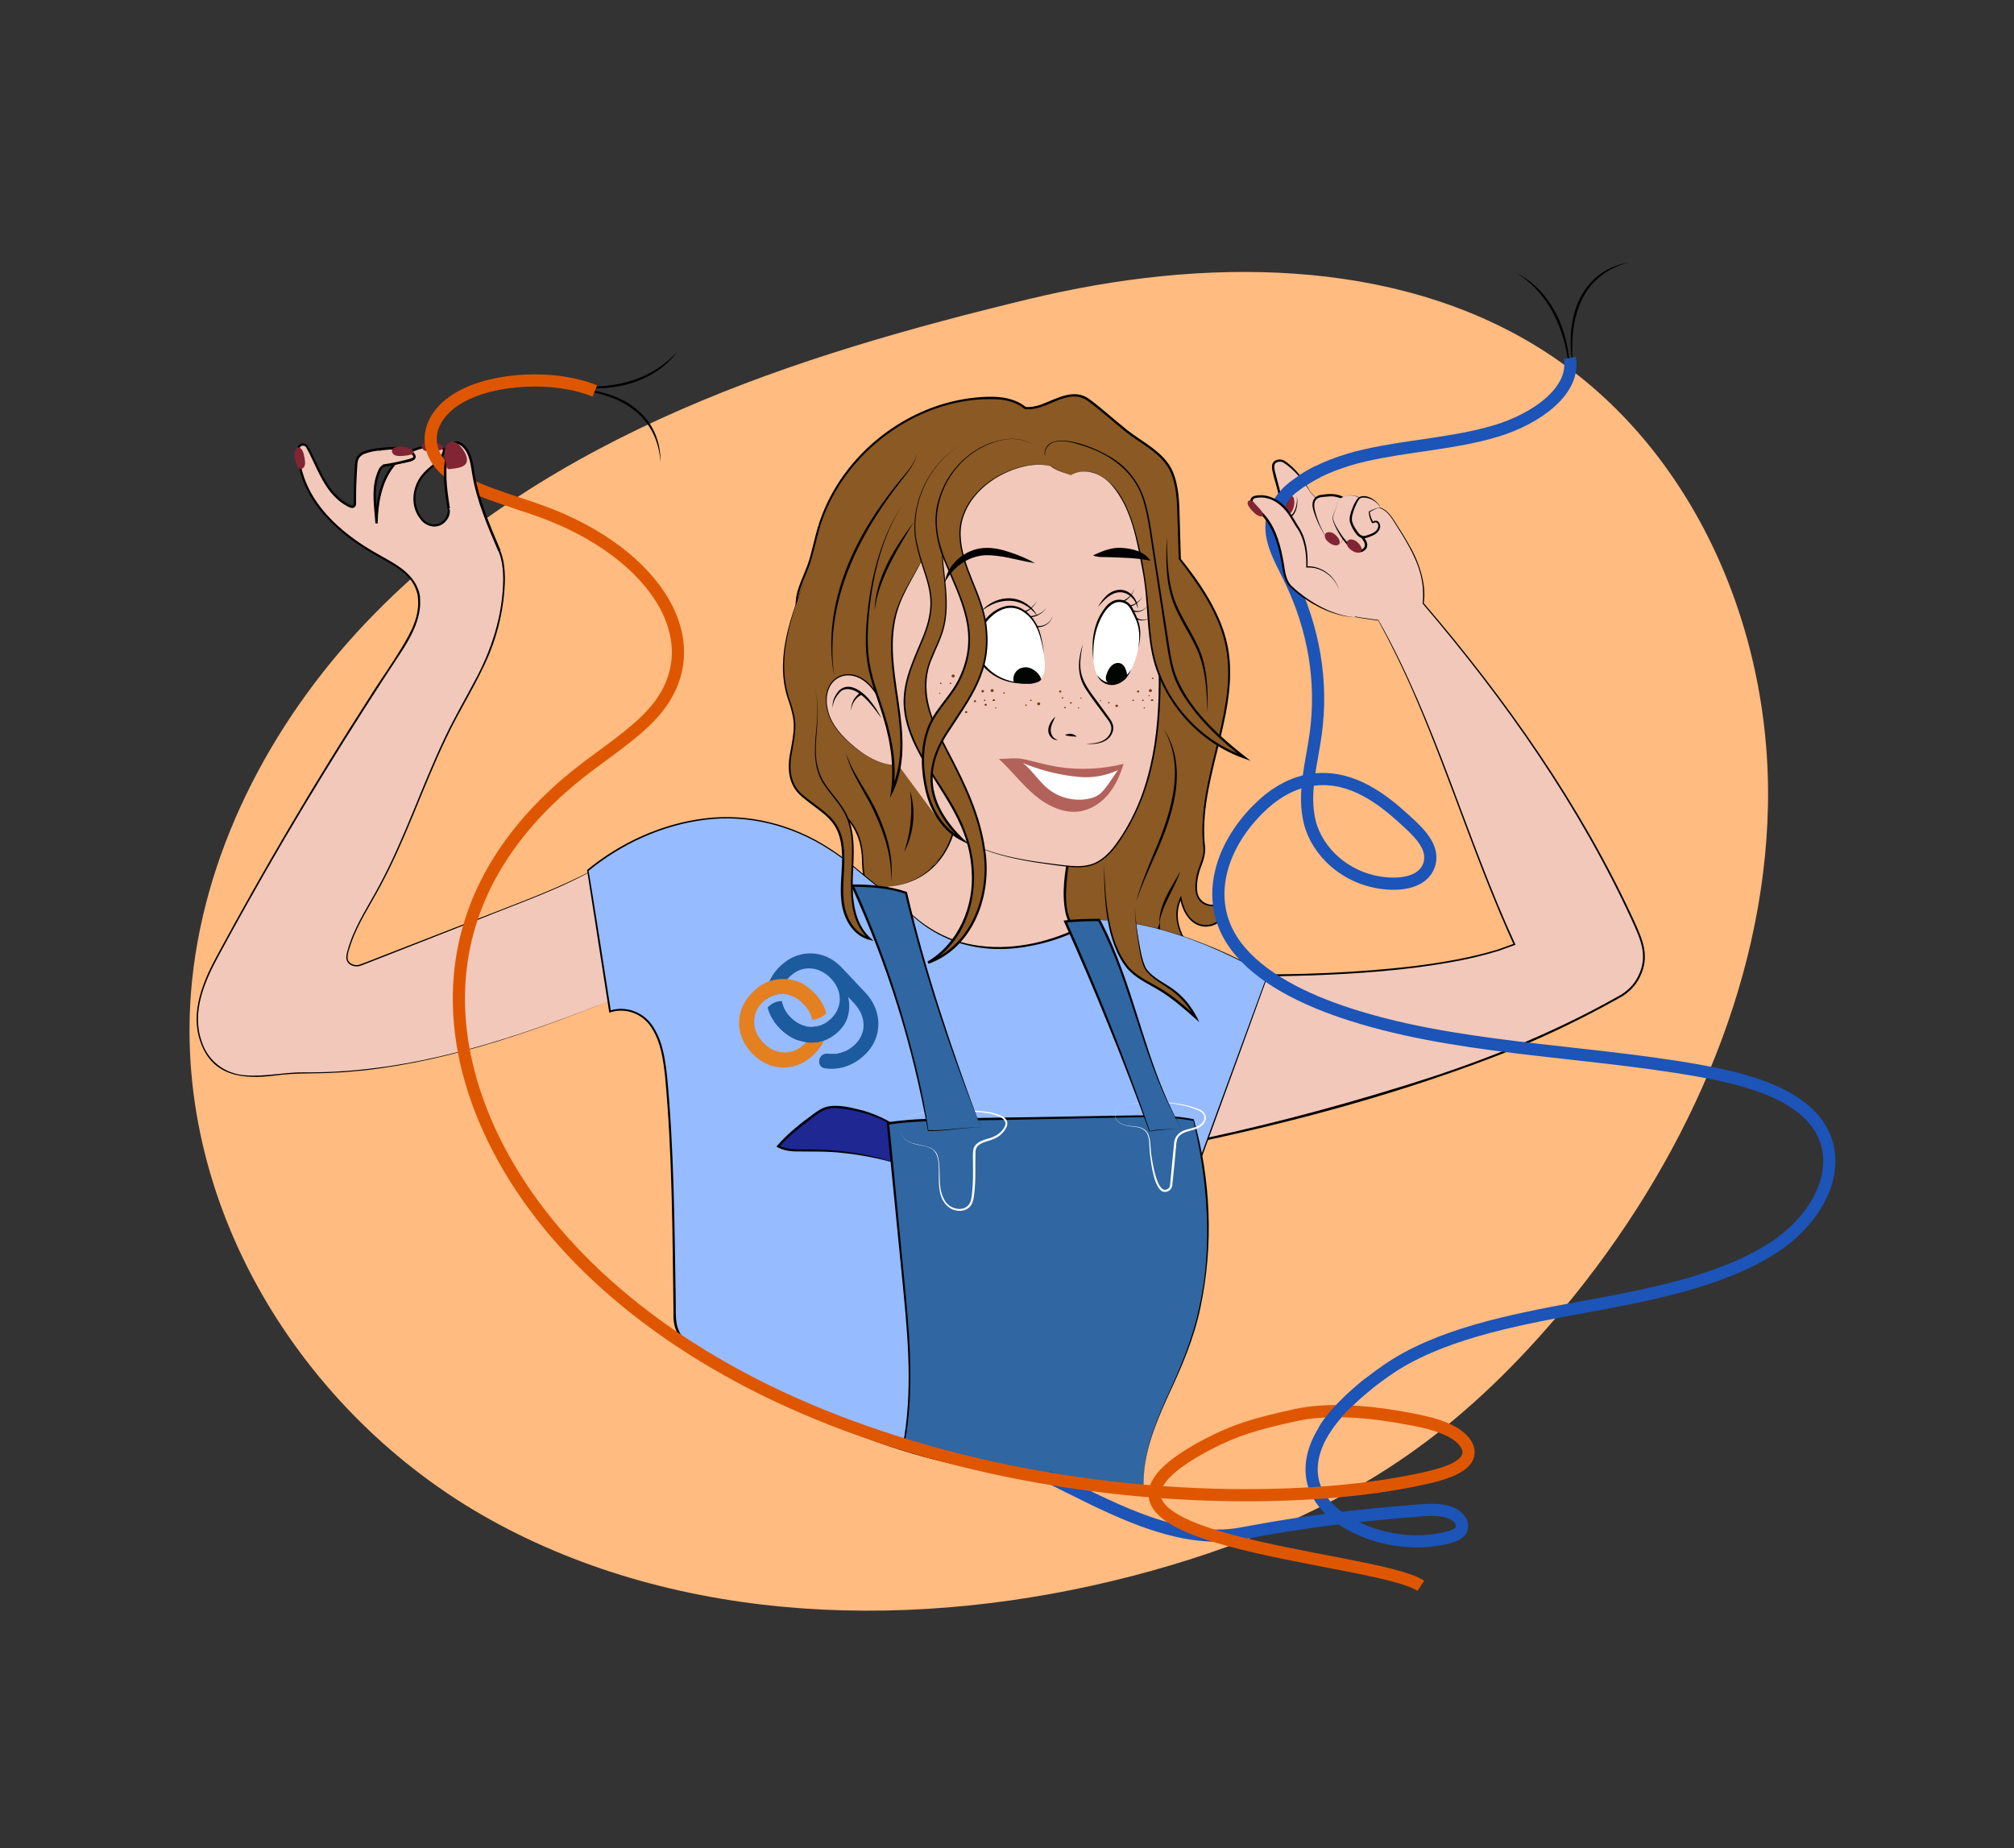 <?xml version="1.0" encoding="UTF-8"?><svg id="Calque_1" xmlns="http://www.w3.org/2000/svg" xmlns:xlink="http://www.w3.org/1999/xlink" viewBox="0 0 827 759"><rect x="0" y="0" width="827" height="759" fill="#333333" stroke="none"/><defs><style>.cls-1{clip-path:url(#clippath);}.cls-2,.cls-3,.cls-4{fill:none;}.cls-2,.cls-5,.cls-6,.cls-7,.cls-8,.cls-9,.cls-10,.cls-11,.cls-12,.cls-13,.cls-14,.cls-15,.cls-16,.cls-17,.cls-18{stroke-width:0px;}.cls-3{stroke:#1c54b7;}.cls-3,.cls-4{stroke-width:5px;}.cls-3,.cls-4,.cls-19{stroke-miterlimit:10;}.cls-4{stroke:#df5601;}.cls-20{clip-path:url(#clippath-1);}.cls-19{stroke:#000;}.cls-19,.cls-17{fill:#f1c8b9;}.cls-6{fill:#723912;}.cls-7{fill:#8a5924;}.cls-8{fill:#1c5b9d;}.cls-9{fill:#1e2792;}.cls-10{fill:#b2625a;}.cls-11{fill:#3066a1;}.cls-12{fill:#96bbff;}.cls-13{fill:#812434;}.cls-14{fill:#fff;}.cls-15{fill:#e58021;}.cls-16{fill:#ffbb80;}.cls-18{fill:#010602;}</style><clipPath id="clippath"><path class="cls-2" d="m329.88,415.56c3.68-3.47,2.82-10.36-1.93-15.4-4.74-5.04-11.58-6.31-15.26-2.84-3.68,3.47-2.82,10.36,1.93,15.4"/></clipPath><clipPath id="clippath-1"><ellipse class="cls-2" cx="333.17" cy="423.67" rx="15.51" ry="16.02" transform="translate(-199.85 343.71) rotate(-43.29)"/></clipPath></defs><path class="cls-16" d="m422.73,122.76c71.14-17.17,149.4-17.23,209.43,20.19,61.76,38.51,95.31,113.34,93.81,187.9-1.5,74.56-35.05,147.86-83.96,206.57-18.01,21.62-38.2,41.61-61.04,58-34.64,24.87-74.69,40.95-115.44,51.58-89.1,23.26-186.35,20.24-264.19-22.97-77.84-43.21-131.92-130.65-122.44-221.66,5.84-56.06,34.71-109.56,75.08-150.54,73.1-74.21,172.29-105.8,268.75-129.08Z"/><path class="cls-17" d="m526.02,208.82c-.59-3.36-1.17-6.72-1.76-10.08-.28-1.59-.56-3.24.08-4.79.35-.84.99-1.56,1.84-1.87,1.85-.66,3.5.8,4.79,2.13,4.06,4.22,7.9,8.95,11.96,13.16,3.67-2.62,9.4-2.44,13.13.1,1.95-.98,5.39-.52,6.77,1.17,1.94-.86,4.28-.22,5.98,1.07,1.69,1.28,2.87,3.11,4.01,4.9,3.24,5.1,6.5,10.22,8.85,15.79,2.35,5.57,3.4,11.43,2.77,17.44,18.32,20.81,34.8,43.19,50.09,66.31,14.15,21.39,27.34,43.53,37.42,67.11.63,1.46,1.24,2.95,1.82,4.44,3.39,8.81-.15,18.8-8.39,23.42-21.83,12.24-43.27,21.89-67.88,30.38-35.72,12.32-77.93,23.69-115,31,2.13-9.1.12-29.79,3.59-38.47,3.47-8.68,17.5-25.22,24.41-31.53,0,0,76.77,1.63,111.38-12.68-19.8-43.01-32.77-91.76-55.88-133.09-7.05-.92-14.22-1.87-20.74-4.69-6.53-2.82-12.46-7.82-14.74-14.56-1.75-5.15-1.5-11.39-5.48-15.11"/><path class="cls-5" d="m526.02,208.82l-1.79-10.13c-.52-2.35-.64-5.81,2.14-6.71,2.75-.6,4.55,2.25,6.26,3.9,3.5,3.77,6.8,7.73,10.37,11.42h-.12c3.87-2.69,9.37-2.49,13.25.06,1.61-.9,5.25-.71,6.81,1.18,0,0-.16-.04-.16-.04,1.96-.86,4.23-.26,5.9.91,1.7,1.2,2.89,2.93,3.98,4.63,2.19,3.42,4.39,6.84,6.34,10.41,3.92,6.74,6.8,16.06,5.62,23.21,33.9,39.58,64.4,82.87,86.29,130.3,3.61,7.94,6.71,14.72,2.44,23.3-1.79,3.69-4.89,6.69-8.5,8.58-14.04,7.85-28.51,14.93-43.39,21.05-44.81,17.87-91.66,30.38-138.88,40.04,0,0-.69.14-.69.14l.15-.7c2.26-12.09.12-24.75,3.05-36.77,2.41-7.09,7.34-12.96,11.83-18.82,4.18-5.15,8.55-10.16,13.42-14.71,23.49.29,47.05-.63,70.4-3.35,11.59-1.49,23.23-3.42,34.42-6.85,0,0,6.6-2.37,6.6-2.37l-.17.43c-15.05-32.88-25.74-67.48-39.97-100.69-4.61-10.93-10.2-22.34-15.63-32.41-4.87-.65-9.76-1.3-14.52-2.58-9.34-2.4-18.93-8.42-21.43-18.28-.63-2.38-.97-4.82-1.6-7.2-.61-2.36-1.59-4.72-3.4-6.42,1.82,1.69,2.81,4.06,3.43,6.41.64,2.37.99,4.82,1.63,7.19,2.54,9.82,12.1,15.76,21.42,18.11,4.75,1.26,9.63,1.89,14.5,2.51,23.74,42.02,35.97,89.39,56.15,133.08,0,0,.14.31.14.31l-.31.11-6.65,2.4c-6.69,2.03-13.69,3.68-20.59,4.83-18.52,3.23-37.32,4.54-56.09,5.23-8.94.24-20.07.66-27.9.23-4.75,4.47-9.07,9.44-13.19,14.53-4.41,5.77-9.29,11.6-11.64,18.53-1.41,5.55-1.49,11.31-1.69,17.01-.25,6.59-.01,13.2-1.3,19.73,0,0-.54-.56-.54-.56,31.5-6.31,62.64-14.38,93.32-23.89,30.72-9.38,60.75-21.14,88.75-36.98,3.52-1.84,6.45-4.67,8.19-8.24,4.15-8.31,1.08-14.91-2.43-22.67-21.79-47.39-52.21-90.68-85.99-130.27,0,0-.07-.08-.07-.08v-.11c.44-4.01.11-8.09-.9-11.99-1-3.91-2.7-7.62-4.62-11.17-1.93-3.56-4.11-6.99-6.28-10.41-1.08-1.7-2.24-3.4-3.88-4.56-1.63-1.15-3.85-1.72-5.71-.87-1.57-1.8-4.56-2.15-6.68-1.22,0,0-.06.03-.06.03l-.06-.04c-3.79-2.52-9.22-2.73-13.01-.12,0,0-.06.05-.06.05l-.05-.06c-3.56-3.72-6.84-7.69-10.32-11.47-1.71-1.68-3.45-4.46-6.16-3.9-2.73.9-2.62,4.29-2.12,6.63,0,0,1.75,10.14,1.75,10.14h0Z"/><path class="cls-17" d="m255.87,408.71s0,0,0,0c-41.56,16.92-86.17,32.41-131.04,31.85-11.51-.14-24.1,4.23-33.89-1.83-7.67-4.75-10.75-14.75-9.75-23.72.99-8.97,5.31-17.18,9.62-25.11,22.25-40.98,46.29-80.99,72.03-119.87,5.42-8.18,11.17-17.65,8.75-27.16.43.65-.4-.3.02.35-1.62-6.97-8.75-10.91-15-14.39-8.19-4.56-16.12-9.84-22.43-16.77-6.31-6.94-10.95-15.69-11.66-25.04-.07-.94-.08-1.93.04-2.88.24-1.78,2.65-2.19,3.55-.64,2.4,4.13,4.11,8.67,6.41,12.89,2.57,4.72,6.6,9.68,11.6,11.69.79.32,1.65-.3,1.64-1.16-.05-5.27.11-10.54.49-15.79.08-1.08.17-2.19.71-3.14.92-1.63,2.88-2.32,4.7-2.78,3.81-.95,8.23-.99,12.16-.98,2.11-.08,4.24.79,5.69,2.32.23.24.44.51.51.83.21,1.04-1.12,1.65-2.17,1.85-3.05.59-6.11,1.18-9.16,1.77-.61.12-1.24.24-1.73.62-.46.35-.74.87-.99,1.38-3.26,6.69-1.88,14.04-1.33,21.46h0c.18-8.04,1.66-16.4,6.51-22.81,4.85-6.42,13.75-10.27,21.23-7.31h0c-.09,4.03-4.29,6.46-7.21,9.25-2.72,2.6-4.59,6.14-4.94,9.89-.35,3.75.91,7.67,3.56,10.34.32.32.67.61,1.05.89,4.31,3.1,10.24-.7,9.44-5.94,0-.03-.01-.07-.02-.1-1.21-7.83-2.44-15.98-.15-23.56.39-1.29,1.01-2.68,2.26-3.17,1.3-.51,2.78.18,3.81,1.12,3.08,2.81,3.57,7.37,4.23,11.48,1.75,10.81,6.36,21.57,10.68,31.64,4.43,10.33.31,29.54-3.08,38.77-4.12,11.22-10.56,21.4-16.04,32.02-11.5,22.29-18.79,46.61-30.93,68.57-4.6,8.32-9.95,16.43-12.26,25.66-.41,1.63-.7,3.47,1.19,4.69,1.29.83,2.92.9,4.35.35,19.71-7.7,39.43-15.4,59.14-23.1,12.8-5,25.64-10.02,37.67-16.65h0c.88,8.48,3.17,16.21,4.05,24.69.31,3.01.63,6.03,1.41,8.95,2.02,7.53,5.7,10.82,5.31,18.6Z"/><path class="cls-5" d="m255.87,408.71c-34.1,13.92-69.23,26.57-106.01,30.78-4.09.36-8.17.84-12.27.98-8.19.5-16.39.02-24.55,1.16-13.18,1.71-25.85.44-30.78-13.94-4.24-12.12,1.12-24.72,6.89-35.36,19.48-36.1,40.35-71.44,62.54-105.93,4.44-7.34,16.38-23.46,18.78-31.55,1.28-3.83,1.69-7.98.72-11.89l-.6-2.41,1.32,2.1c.19.25.32.65-.07.83-.27.08-.37-.03-.5-.12-.02-.01-.07-.05-.02-.02h.02s.16.07.28,0c.22-.13.28-.29.22-.49,0,0,.08.13.08.13l-.72.31c-2.23-8.42-11.21-11.81-18.02-15.95-15.2-8.67-30.13-22.57-31.18-41.11.04-1.15-.19-2.31.6-3.34.86-1.03,2.52-1.09,3.46-.16.48.51.64.97.92,1.42l.75,1.4c3.68,7.33,6.55,15.68,13.59,20.46.93.63,1.95,1.2,2.99,1.61.49.18.99-.29.95-.8-.04-4.33.06-8.65.3-12.97.22-1.77-.04-4.73,1.08-6.37,1.31-1.95,3.66-2.51,5.76-2.99,2.09-.44,4.2-.62,6.31-.72,1.52-.11,3.2-.05,4.72-.08,1.63-.08,3.37.28,4.77,1.16,1.65.98,3.57,2.93,1.17,4.31-1,.58-3.58.88-4.71,1.14,0,0-6.16,1.19-6.16,1.19-1.64.14-2.11,1.61-2.67,2.93-2.51,6.4-1.22,13.28-.74,19.97,0,0-.48-.44-.48-.44l-.48.47c.09-4.03.5-8.08,1.5-12.02,1-3.93,2.62-7.75,5.09-11.02,4.88-6.46,13.89-10.56,21.79-7.49,0,0,.29.12.29.12v.31c-.05,2.39-1.59,4.4-3.24,5.94-1.62,1.54-3.43,2.82-4.87,4.39-2.9,3.13-4.58,7.49-4.01,11.74.52,3.86,3.11,8.78,7.42,8.97,3.82.12,6.62-3.85,5.58-7.46,0,0-.25-1.63-.25-1.63-.97-6.51-1.72-13.3-.16-19.81.76-4.06,3.25-7.13,7.25-3.62,2.51,2.37,3.32,5.95,3.86,9.18,1.61,12.02,6.44,23.21,11.13,34.29.5,1.24.89,2.73,1.18,4.01.53,2.95.73,6.11.61,9.11-.4,9.91-2.57,19.79-6.33,28.96-5.07,12.21-12.45,23.28-17.99,35.23-9.45,19.81-16.32,40.86-26.78,60.23-4.11,7.74-9.1,15.08-12,23.39-.62,2.02-1.55,4.16-1.48,6.27.19,2.16,2.83,3.17,4.76,2.66,3.41-1.2,8.81-3.4,12.27-4.72,7.7-3.01,28.87-11.22,36.87-14.33,16.34-6.46,32.99-12.3,48.43-20.75l.04-.02s.04.02.04.02l.04.02v.05c.46,4.44,1.33,8.83,2.18,13.22,1.53,6.54,1.71,13.3,3.09,19.86,1.52,6.5,6.05,12.24,5.42,19.17h0Zm0,0c.6-6.95-3.95-12.66-5.49-19.16-1.4-6.56-1.6-13.31-3.16-19.85-.86-4.38-1.75-8.77-2.22-13.22-14.61,8.52-32.17,14.49-48.24,21.01-8.05,3.14-29.02,11.41-36.82,14.45-1.84.7-7.38,2.9-9.21,3.6-.76.23-2.27.98-3.12,1.16-1.68.4-3.65-.07-4.75-1.46-1.13-1.46-.56-3.43-.12-4.98.28-1.07.62-2.12.98-3.16,2.91-8.36,7.9-15.73,12.01-23.49,10.43-19.37,17.25-40.37,26.7-60.24,3.72-7.99,8.17-15.59,12.27-23.35,7.12-12.95,11.79-27.37,11.93-42.23-.04-2.67-.2-5.49-.84-8.09-1.03-4.2-3.27-8.13-4.78-12.21-1.66-4.08-3.21-8.21-4.5-12.42-1.31-4.2-2.26-8.56-2.89-12.9-.54-3.16-1.26-6.47-3.63-8.73-5.84-5.05-6.51,6.02-6.74,9.68-.16,4.35.39,8.71,1.04,13.05.36,2.2.89,4.66-.37,6.69-2.79,4.69-8.69,4.27-11.58-.07-4.25-5.59-2.97-13.83,1.72-18.71,2.74-3.14,7.57-5.24,7.85-9.75,0,0,.07.26.07.26l.21.17c-7.47-2.9-16.11,1.07-20.72,7.21-4.8,6.41-6.2,14.65-6.38,22.51,0,0-.01.47-.01.47-.22,0-.69,0-.91,0-.43-6.36-1.68-13.03.23-19.33.7-2.02,1.42-4.79,3.92-5.05,0,0,6.17-1.2,6.17-1.2l3.08-.6c.7-.21,1.9-.41,1.96-1.19-.61-1.54-2.93-2.59-4.56-2.81-.85-.16-2.18,0-3.07-.05-4.09.06-8.35.15-12.19,1.61-1.98.75-2.94,2.37-2.97,4.48-.37,5.19-.57,10.45-.52,15.64.14,1.08-.48,2.13-1.64,2.17-1.39-.2-2.59-1.1-3.76-1.81-7.21-4.9-10.18-13.41-13.87-20.82,0,0-.73-1.37-.73-1.37-.26-.44-.5-.97-.76-1.21-.55-.58-1.65-.53-2.14.09-.27.3-.32.68-.37,1.21-.12,1.53.06,3.07.28,4.59,2.53,16.91,16.26,29.19,30.4,37.35,7.96,4.71,17.46,8.47,18.93,18.83,0,0-1.28-2.03-1.28-2.03-.11-.16-.26-.39-.15-.61.04-.08.07-.15.22-.22.13-.07.34,0,.3,0,.09.03.17.11.19.12.02.01.07.05.02.02h-.02c-.25-.11-.62.12-.5.48,0,0-.08-.13-.08-.13l.72-.32c2.07,8.33-1.94,16.53-6.22,23.42-22.46,34.01-44.35,69.35-64.21,104.88-4.02,7.15-7.98,14.33-11.87,21.54-5.71,10.51-11.07,22.93-6.9,34.9,2.56,8.12,9.49,13.46,17.99,14.03,8.18.67,16.32-1.37,24.52-1.22,45.38.38,89-14.83,130.59-31.61h0Z"/><path class="cls-13" d="m176.4,185.38c-.81-.02-1.67-.1-2.35-.54-.68-.44-1.12-1.38-.74-2.1.27-.53.88-.8,1.45-.96,2-.56,4.22-.3,6.03.71,4.36,2.43-3.09,2.93-4.39,2.89Z"/><path class="cls-7" d="m423.87,352.66c-.24,3.61-.48,7.29.38,10.81.52,2.14,1.45,4.17,2.36,6.18,1.59,3.49,3.2,7.02,5.54,10.06,2.34,3.04,5.89,5.57,9.62,6.45,2.92,11.43,13.05,19.75,24.62,22.04-7.8-5.14-9.92-15.12-7.36-24.1,2.55,2.51,6.42,3.62,9.91,2.83,3.5-.79,5.95-3.52,7.17-6.89.02,4.73,2.26,9.41,5.95,12.39,3.68,2.98,8.73,4.19,13.36,3.21-4.28-3.16-8.09-7.14-10.28-11.99-2.18-4.85-2.55-10.09-.25-14.89.67,4.23,2.72,8.55,6.51,10.53s9.41.52,10.68-3.57c.55-1.79-.28-3.86.05-5.71-2.51,2.57-7.31,2.27-9.48-.6-2.05-2.73-1.57-6.53-.95-9.89.55-3.03,3.23-7.95,2.84-11.01-3.66-28.93,15.99-58.09,8.46-86.27-3.2-11.99-10.93-23-18.56-32.79-.18-6.01-.36-12.02-.53-18.03-.19-6.27-.42-12.75-3.13-18.41-3.62-7.54-12.5-11.3-18.93-16.64-3.91-3.25-7.81-6.49-11.72-9.74-1.85-1.54-3.77-3.11-6.05-3.87-7.6-2.53-15.14,5.67-23.1,4.75-4.54-3.79-10.92-4.39-16.83-4.12-30.73,1.44-59.34,23.93-68.01,53.44-1.59,5.41-2.57,11-4.54,16.27-1.43,3.81-3.38,7.46-4.15,11.46-.69,3.6-.37,7.31,0,10.96.85,8.07,2.16,17.5,3.65,25.47-8.7,15.46-4.85,36.85,8.69,48.3,2.99,2.53,6.38,4.62,8.93,7.59,3.92,4.56,5.46,10.78,5.51,16.8.06,7.71,4.09,25.99,9.86,31.11-4.43-6.05.17-4.08,3.13-10.97,7.17,11.81,10.06,8.11,7.74,21.73,3.86-3.95,6.24-9.83,7.04-15.29s.42-11.02-.05-16.52c-.19-2.21-.38-4.49.34-6.58,1.22-3.54,4.75-5.74,8.24-7.09,10.79-4.21,23.67-3.79,33.34,2.59Z"/><path class="cls-5" d="m423.87,352.66c-.22,3.38-.44,6.82.25,10.16.71,3.34,2.36,6.36,3.75,9.45,2.73,6.12,7.09,12.25,13.97,13.81,2.86,11.4,13.26,19.8,24.58,21.96,0,0-.12.29-.12.29-7.93-5.06-10.03-15.7-7.48-24.29,0,0,.1-.35.1-.35l.26.26c3.66,3.63,10.28,4.19,13.99.36,1.59-1.51,2.51-3.63,3.19-5.69-.7,10.48,8.63,18.92,19,16.75,0,0-.11.49-.11.49-8.64-6.02-15.88-17.74-10.23-28.08.64,5.12,3.42,11.24,9.07,12.01,3.61.53,8.14-1.82,7.85-5.87-.05-1.26-.36-2.57-.14-3.96l.55.28c-2.48,2.5-6.9,2.44-9.4,0-2.52-2.53-2.3-6.39-1.79-9.62.46-4.04,3.06-7.71,3.05-11.8-1.11-9.02-.1-18.18,1.73-27.03,2.6-12.87,6.71-25.45,8.03-38.53.65-6.5.48-13.12-1.02-19.47-1.49-6.36-4.27-12.35-7.59-17.97-3.36-5.67-7.28-11-11.34-16.21v-.14s-.42-13.6-.42-13.6c-.28-6.75,0-13.62-2.19-20.07-2.79-8.99-12.08-12.91-18.99-18.35-5.09-4.06-10.56-9.02-15.78-12.86-6.06-4.31-12.82.33-18.84,2.42-2.21.76-4.62,1.27-7.03.97-2.77-2.35-6.36-3.5-9.94-3.92-25.52-1.85-50.78,12.42-64.97,33.29-4.08,6.02-7.29,12.64-9.35,19.62-1.54,5.24-2.52,10.71-4.41,15.88-1.9,5.08-4.68,9.98-4.68,15.54-.09,3.61.42,7.25.81,10.88.77,7.33,2.08,14.7,3.17,21.92-7.06,12.59-5.79,29.1,2.32,40.91,1.36,1.97,2.9,3.81,4.62,5.48,3.44,3.39,7.85,5.72,10.93,9.53,3.91,4.78,5.26,11.12,5.26,17.17.52,8.7,3.6,24.07,9.73,30.33,0,0-.41.37-.41.37-1.34-1.89-3.04-4.16-.66-6.06,1.75-1.58,3.12-3.44,3.98-5.63,1.13,1.88,2.34,3.71,3.67,5.45,1.21,1.63,2.61,3.1,3.77,4.82,1.2,1.73,1.44,3.94,1.31,5.98-.12,2.05-.44,4.06-.78,6.07l-.31-.16c4.98-5.2,7.17-12.52,7.44-19.61.17-3.58-.04-7.17-.32-10.75-.31-3.5-.82-7.51,1.62-10.42,2.28-2.88,5.79-4.32,9.18-5.44,10.22-3.27,22.03-2.54,31.13,3.44h0Zm0,0c-9.11-5.93-20.89-6.62-31.08-3.31-3.35,1.12-6.84,2.57-9.07,5.42-2.39,2.9-1.85,6.81-1.53,10.29.3,3.58.52,7.18.37,10.78-.24,7.35-2.56,14.96-7.86,20.28.49-4,1.91-8.69-.46-12.32-2.41-3.21-5.21-6.29-7.23-9.82,0,0,.46-.03.46-.03-.84,2.05-2.26,3.87-3.88,5.35-.38.38-.76.77-.94,1.2-.46,1.51.88,2.92,1.67,4.15,0,0,1.6,2.23,1.6,2.23l-2.01-1.86c-3.53-3.49-5.1-8.31-6.62-12.89-1.73-5.8-3.04-11.77-3.33-17.84.11-8.78-3.01-16.6-10.42-21.63-8.06-5.51-14.04-13.91-16.23-23.46-2.41-9.07-1.07-20.84,3.44-28.11-1.34-7.2-2.39-14.45-3.25-21.72-.57-5.43-1.53-11.1-.05-16.49,1.54-5.29,4.29-10.1,5.54-15.48.95-3.52,1.72-7.1,2.76-10.63,2.08-7.06,5.3-13.77,9.43-19.86,12.36-18.26,32.71-31.17,54.73-33.59,7.2-.75,15.45-.97,21.39,3.87,0,0-.26-.11-.26-.11,2.16.24,4.36-.22,6.46-.95,6.15-2.27,13.43-6.89,19.69-2.33,5.31,3.88,10.69,8.86,15.83,12.94,7,5.46,16.46,9.61,19.27,18.81,2.21,6.54,1.94,13.57,2.21,20.34,0,0,.39,13.6.39,13.6,7.35,9.08,15.97,21.59,18.86,34.17,3.07,13,.47,26.42-2.57,39.15-3.39,14.28-7.75,28.74-6.51,43.55.69,3.35-.33,6.65-1.55,9.73-1.14,3-1.8,6.3-1.54,9.5.24,5.3,6.49,7.82,10.33,4.24,0,0,.72-.73.72-.73l-.17,1.01c-.32,1.84.55,3.96-.1,5.87-1.12,3.36-5.04,4.9-8.31,4.47-5.58-.74-8.66-6.53-9.43-11.6,0,0,.56.08.56.08-4.78,9.94,2.29,20.8,10.43,26.53,0,0,.49.36.49.36l-.6.13c-9.93,2.17-19.67-5.71-19.62-15.87,0,0,.49.09.49.09-1.18,3.37-3.92,6.39-7.54,7.07-3.54.72-7.37-.41-9.94-2.94l.36-.1c-2.65,8.71-.33,19.53,7.92,24.36-11.61-1.91-22.82-10.87-25.41-22.27-6.91-1.63-11.25-7.79-13.96-13.93-1.38-3.1-3.01-6.13-3.71-9.48-.68-3.35-.45-6.79-.21-10.17h0Z"/><path class="cls-12" d="m433.82,379.32s-25.07,26.64-81.48-21.94-110.92,0-110.92,0l9.07,57.97s17.24-6.27,21.94,18.8c3.5,18.69,4.4,77.45,4.62,106.14.08,9.49,5.59,11.42,13.07,17.55,7.43,6.08,24.11,13.85,44.98,23.6,63.88,29.81,110.46,24.09,110.46,24.09l74.93-205.03s-48-30-86.68-21.18Z"/><path class="cls-5" d="m433.82,379.32c-17.92,15.06-44.6,4.2-61.81-6.89-3.7-2.45-7.37-4.95-10.87-7.67-7.06-5.35-13.47-11.55-21.05-16.19-14.87-9.57-32.94-14.19-50.55-11.95-17.52,2.17-34.3,9.84-47.9,21.01,0-1.7,9.27,58.12,9.22,57.67,0,0-.49-.29-.49-.29,6.94-2.27,14.46.82,18.09,7.04,3.7,5.9,4.66,12.96,5.44,19.73,2.91,30.57,3.06,61.4,3.57,92.08.13,7.5-.9,12.96,5.89,18.14,2.64,2.09,5.47,4.14,8.09,6.24,11.11,7.87,23.83,13.17,36.03,19.12,30.56,14.94,63.56,25.7,97.66,27.88,6.79.41,13.64.54,20.38-.09-.97,1.8,74.99-205.22,74.82-204.72-24.75-13.83-57-27.35-86.53-21.12h0Zm0,0c22.53-4.87,45.76,1.85,66.46,10.68,7,3.07,13.86,6.49,20.42,10.43.11.06-74.85,205.14-74.78,205.23,0,0-.08.22-.08.22l-.23.02c-13.67,1.17-27.39-.07-40.9-2.17-27.05-4.27-53.06-13.59-77.63-25.52-13.77-6.72-28.33-12.51-40.27-22.32-6.5-4.65-10.69-8.26-10.25-16.9-.44-32.35-.48-64.9-3.47-97.12-.76-6.64-1.68-13.65-5.29-19.41-3.44-5.95-10.62-8.89-17.18-6.76,0,0-.43.13-.43.13l-.07-.42-9.03-57.98-.03-.18.13-.11c13.74-11.24,30.61-18.92,48.27-21.09,17.72-2.22,35.95,2.43,50.87,12.12,7.57,4.68,13.97,10.92,21.01,16.3,3.48,2.74,7.13,5.25,10.81,7.71,17.13,11.15,43.7,22.1,61.65,7.14h0Z"/><path class="cls-9" d="m372.87,479.24c-13.02-4.66-27.14-7-41.23-6.83-4.16.05-8.62.25-12.12-1.7,4.19-4.82,9.7-9.14,15.01-13.04,1.61-1.18,3.32-2.34,5.34-2.83,1.77-.44,3.66-.33,5.49-.13,12.74,1.39,24.73,7.4,32.47,16.3.66.76,1.32,1.58,1.51,2.53.24,1.18-.26,2.38-.94,3.42-1.46,2.27-2.83,1.19-5.54,2.29Z"/><path class="cls-5" d="m372.87,479.24c-8.59-2.88-17.48-4.83-26.48-5.76-6.78-.83-13.54-.54-20.36-.67-2.47-.14-5.04-.65-7.23-1.98,0,0,.38-.43.38-.43,4.52-5.18,9.95-9.4,15.45-13.39,1.39-1,2.89-1.96,4.6-2.48,5.05-1.22,10.4.35,15.3,1.55,6.57,1.92,12.76,5.16,18.04,9.49,1.99,1.61,3.8,3.44,5.47,5.38.55.65,1.1,1.35,1.37,2.21.49,1.73-.47,3.51-1.65,4.72-1.38,1.15-3.32.62-4.88,1.36h0Zm0,0c1.49-.78,3.48-.36,4.77-1.49,1.93-2.08,2.28-4.47.12-6.55-6.22-6.91-14.55-11.79-23.46-14.29-3.24-.93-6.57-1.53-9.92-1.84-3.41-.44-6.52.6-9.19,2.73-5.43,4.03-10.86,8.16-15.31,13.22l-.12-.71c3.96,2.15,8.71,1.63,13.1,1.68,4.55,0,9.09.31,13.61.85,9.03,1.07,17.92,3.22,26.4,6.41h0Z"/><path class="cls-11" d="m469.64,610.41c-.73-18.18,9.32-34.76,16.23-51.59,12.78-31.12,12.73-66.34,4.24-98.89-9.02-1.8-18.3-1.63-27.49-1.46-18.81.35-37.62.7-56.43,1.06-12.61.24-29.09-.17-41.55,1.79,2.09,21.39,4.18,42.78,6.27,64.16,2.1,21.47,4.19,43.22.76,64.51-.14.85-.61,1.52-1.35,1.96-3.19,1.9-7.84.26-7,.47,28.99,7.05,69.73,14.89,106.33,17.99Z"/><path class="cls-5" d="m469.64,610.41c-.58-13.08,4.51-25.5,9.73-37.23,5.42-11.74,10.47-23.7,13.06-36.41,5.77-24.93,3.22-53.15-2.39-76.49-10.25-2.02-20.79-1.52-31.24-1.34l-31.41.63c-15.69.43-31.41.4-47.1.87-5.22.22-10.44.57-15.58,1.36l.4-.52,5.93,61.46c2.16,22.36,4.53,45.08.92,67.43-.92,3.53-6.07,3.38-8.87,2.52-.16.07.37-1.06.23-.57l.07.02c34.97,8.37,70.43,14.95,106.25,18.29h0Zm0,0c-35.81-3.06-71.33-9.34-106.28-17.67,0,0-.12-.03-.12-.03h-.04c-.16.47.26-.66.17-.57,2.41.67,7.13.91,7.96-2.11,3.54-22.29,1.11-44.91-1.1-67.23,0,0-6.08-61.44-6.08-61.44l-.04-.45c10.57-1.64,21.25-1.67,31.86-1.76,18.19-.27,44.36-.63,62.81-1.01,10.44-.15,21.03-.63,31.4,1.44,7.08,24.65,8.16,51.98,2.76,77.3-2.61,12.74-7.82,24.71-13.32,36.42-5.3,11.68-10.47,24.04-9.99,37.11h0Z"/><path class="cls-14" d="m369.66,462.81c-.56,3.07,2.08,5.64,4.8,6.52,3.96,1.37,9.87.86,10.8,6.16,1.3,5.68-.49,12,2.54,17.23,1.81,3.71,7.86,5.4,10.32,1.54.68-1.17.85-2.63,1.01-4.08.49-4.38.45-8.78.39-13.19,0-1.36-.1-3.14.09-4.49.33-3.49,4.31-4.41,7.02-5.21,2.63-.82,5.26-2.68,6.17-5.29,1.13-5.63-15.27-5.64-18.98-5.72-6.19.05-22.14-.83-24.17,6.53h0Zm0,0c1.96-7.39,17.97-6.6,24.17-6.84,5.8-.15,27.37.02,17.1,10-1.18,1.03-2.6,1.67-4.01,2.17-2.53.87-6,1.38-6.35,4.51-.22,5.8.23,11.82-.55,17.64-.18,1.45-.34,3.02-1.16,4.42-1.72,2.87-5.73,3.08-8.42,1.59-8.99-5.45-1.62-19.97-7.6-24.36-2.49-1.65-5.67-1.46-8.4-2.53-2.72-.9-5.36-3.51-4.77-6.59h0Z"/><path class="cls-14" d="m461.43,453.89c-2.48.45-4.52,3.43-3.08,5.76,1.48,2.19,4.33,2.61,6.78,2.8,7.68.46,6.95,4.99,7.53,11.05.41,2.78,2.4,17.88,7,14.62.42-.32.71-.79.79-1.31.13-1.16.76-8.15.88-9.48,0,0,.77-7.61.77-7.61.09-2.97,2.07-5.01,4.88-5.79,2.34-.76,5.07-.92,6.72-2.87,1.85-2.42.44-4.47-2.22-5.33-4.67-1.95-9.78-2.73-14.85-2.99-5.08-.19-10.2.13-15.2,1.16h0Zm0,0c4.98-1.08,10.11-1.45,15.2-1.31,5.08.17,10.23.8,15.03,2.68,3.03.88,4.63,3.45,2.57,6.22-2.5,3.18-7.4,2.24-10.06,5.06-.79.85-1.04,2.03-1.16,3.27l-.7,7.61c-.16,1.42-.81,8.23-.98,9.54-.23,1.51-1.74,2.63-3.25,2.47-4.2-.33-5.49-12.4-5.93-15.88-.44-5.91.49-10.4-7.05-10.95-2.46-.22-5.35-.68-6.82-2.91-1.44-2.38.63-5.37,3.14-5.8h0Z"/><path class="cls-5" d="m233.44,158.26c14.09,1.67,29.41-.42,40.52-9.87,1.58-1.3,3.04-2.75,4.4-4.3-1.19,1.69-2.58,3.23-4.08,4.66-10.75,10.12-26.79,12.48-40.85,9.5h0Z"/><path class="cls-5" d="m271.21,189.83c-1.01-15.33-10.96-24.66-25.41-28.23-4.43-1.15-9-1.75-13.6-2.05,4.62-.11,9.26.3,13.78,1.31,14.69,3.15,25.47,13.34,25.23,28.98h0Z"/><path class="cls-5" d="m644.62,155.29c-.82-14.49-5.44-29.59-16.73-39.33-1.56-1.4-3.26-2.63-5.04-3.76,1.89.93,3.67,2.1,5.36,3.38,11.9,9.29,16.89,25.03,16.41,39.71h0Z"/><path class="cls-5" d="m669.18,107.71c-15.27,3.69-22.44,15.63-23.42,30.65-.35,4.64-.14,9.32.35,13.98-.9-4.61-1.3-9.32-1.12-14.02.52-15.17,8.4-28.09,24.19-30.6h0Z"/><path class="cls-3" d="m644.58,146.99c2.51,13.08-13.09,24.79-30.24,29.97-17.15,5.18-36.29,5.99-54.02,10.07-17.73,4.08-35.47,13.11-37.93,26.19-1.56,8.29,3.31,16.4,7.17,24.31,9.98,20.45,13.66,42.42,10.69,63.96-1.66,12.01-5.34,24.13-2.45,36.02,2.89,11.89,14.68,23.84,31.61,25.25,4.33.36,8.99-.06,12.47-1.92,5.15-2.76,6.42-8.07,4.73-12.48-1.69-4.42-5.74-8.16-9.7-11.77-9.25-8.44-21.3-17.77-36.29-16.58-10.22.81-18.3,6.48-24.21,12.44-15.33,15.45-21.54,36.41-10.55,53.61,8.58,13.43,26.25,22.94,45,29.35,45.26,15.47,97.61,15.57,146.38,24.18,16.87,2.98,34.41,7.5,44.93,17.31,17.69,16.5,7.4,41.74-14.3,55.64-21.7,13.89-51.33,19.34-79.64,24.53-28.32,5.19-57.91,11.11-78.8,25.61-17.43,12.09-34.18,28.66-30.27,45.72,3.89,16.99,32.13,28.82,55.04,23.06,1.88-.47,3.79-1.08,5-2.2,2.7-2.49.48-6.4-3.37-7.97-3.85-1.56-8.58-1.41-12.99-1.05-27.91,2.28-45.84,4.36-73,9.45-27.16,5.09-56.73-12.26-79.91-23.5"/><path class="cls-4" d="m244.25,160.55c-16.29-6.63-41-5.52-55.23,2.47-14.23,8-16.27,21.93-4.57,31.13,9.2,7.23,24.47,10.98,37.75,15.79,47.42,17.19,71.33,54.74,45.8,83.07-7.85,8.71-19.52,16.11-29.63,24.05-14.18,11.13-25.39,23.45-33.49,36.38-20.46,32.68-20.54,68.71-7.37,102.56,16.55,42.56,54.45,82.88,111.57,112.22,57.12,29.34,133.87,47.08,211.1,45.69,22.11-.4,44.3-2.34,64.89-6.9,7.02-1.55,14.47-3.78,17.07-7.77,2.75-4.23-1.17-9.11-7.29-12.01s-14.01-4.26-21.67-5.56c-12.94-2.19-28.5-3.36-41.17-.58-16.31,3.57-24.83,6.07-36.31,12.11-75.24,39.6,68.94,45.44,87.74,57.97"/><path class="cls-17" d="m364.63,364.04s25.95-.48,28.37-31.38l46.34,17.24s-6.31,27.07,3.09,31.77c0,0-49.06,25.85-77.8-17.63Z"/><path class="cls-5" d="m364.63,364.04c17.37-1.51,27.24-15.21,28.06-31.86,11.79,4.33,35.05,12.89,46.82,17.27,0,0,.39.14.39.14-.64,2.84-1.13,5.73-1.5,8.63-.64,6.48-2.24,19.21,4.24,23.03,0,0,.84.42.84.42-6.9,3.45-14.28,5.75-21.84,7.04-23.36,4.1-44.22-4.55-57.01-24.67h0Zm0,0c8.06,12.17,20.58,21.59,35.15,23.98,14.34,2.49,29.41-.57,42.44-6.77,0,0,0,.83,0,.83-2.71-1.37-4.02-4.34-4.67-7.12-1.7-8.35-.35-16.93,1.33-25.17,0,0,.3.56.3.56-11.55-4.29-34.77-13.02-46.29-17.36,0,0,.46-.29.46-.29-1.12,16.72-11.31,30.12-28.71,31.35h0Z"/><path class="cls-17" d="m368.84,314.15c-7.45.24-14.33-4.01-19.86-9.01-3.14-2.84-6.06-6.02-7.89-9.84-1.83-3.82-2.46-8.35-.98-12.31.65-1.74,1.71-3.35,3.22-4.43,2.66-1.91,6.39-1.87,9.36-.49,2.97,1.37,5.27,3.89,7.07,6.63-6.47-22.41.42-47.74,14.87-66.06,14.45-18.32,37.4-29.41,60.72-30.18,6.87-.23,13.87.41,20.25,2.97,13.14,5.26,14.15,23.34,16.87,37.23,2.72,13.89,3.17,28.11,3.62,42.26.82,25.97-1.71,52.98-16.55,74.32-2.76,3.97-6.04,7.9-10.56,9.61-4.14,1.57-8.75,1.06-13.15.52-17.85-2.18-37.16-5.04-49.77-17.86"/><path class="cls-5" d="m368.84,314.15c-6.15.21-11.95-2.65-16.74-6.31-4.74-3.74-9.39-8.07-11.71-13.78-5.94-16.32,10.3-24.12,19.59-9.51,0,0-.48.22-.48.22-1.11-4.09-1.91-8.27-2.25-12.49-2.41-34.66,19.81-67.48,52.35-79.17,14.31-5.05,32.4-7.76,46.79-1.83,9.27,4.05,12.33,14.83,14.13,23.93,2.3,12.48,4.67,24.95,5.23,37.65,1.51,29.15,2.63,60.48-12.31,86.67-4.17,7.02-9.29,15.58-18.23,16.48-4.28.47-8.48-.34-12.66-.83-16.44-2.2-34.37-5.35-46.49-17.66,12.21,12.2,30.09,15.18,46.54,17.25,6.13.66,12.83,2.12,18.42-1.18,3.61-2.14,6.28-5.54,8.6-8.98,3.55-5.22,6.42-10.87,8.71-16.75,9.06-23.86,7.95-49.88,6.6-74.94-.6-12.65-3-25.11-5.32-37.51-1.8-8.85-4.68-19.23-13.61-23.21-14.13-5.85-32.01-3.19-46.1,1.73-32.28,11.5-54.37,43.98-52.08,78.33.36,4.74,1.35,9.42,2.63,13.99,0,0-.91-1.38-.91-1.38-8.98-14.2-24.51-6.71-18.87,9.11,2.25,5.67,6.84,10.03,11.52,13.77,4.75,3.69,10.5,6.59,16.65,6.43h0Z"/><path class="cls-11" d="m402.77,463.02c-12.02-31.04-23.21-64.24-30.74-96.42-6.61-2.34-14.9-2.95-22-2.95,14.76,32.26,25.24,66.11,31.15,100.61,7.14.25,14.45-1.49,21.59-1.24Z"/><path class="cls-5" d="m402.77,463.02c-12.46-31.38-23.32-63.45-31.17-96.32,0,0,.28.31.28.31-6.99-2.38-14.5-2.85-21.85-2.87,0,0,.45-.7.45-.7,7.31,16.04,13.56,32.55,18.74,49.39,4.95,16.57,9.74,34.82,11.97,51.25,7.2.3,14.36-1.37,21.58-1.07h0Zm0,0c-7.28-.18-14.42,1.61-21.73,1.41-3.13-17.36-7.23-34.55-12.52-51.37-5.25-16.79-11.6-33.22-18.94-49.2l-.32-.7h.77c7.54.07,15.2.59,22.37,3.12,3.82,16.51,8.46,32.83,13.64,48.97,5.18,16.06,10.77,31.99,16.74,47.78h0Z"/><path class="cls-11" d="m485.39,463.81c-15.49-26.06-19.86-59.4-34.11-86.05-4.86.07-9.02.04-13.83.68,12.74,28.26,24.28,56.97,34.59,86.06,5.67-.97,7.59-.81,13.35-.69Z"/><path class="cls-5" d="m485.39,463.81c-16.07-26.63-20-58.5-34.53-85.83,0,0,.43.25.43.25-4.62.07-9.23.07-13.77.7l.39-.7c6.34,14.11,12.38,28.36,18.12,42.72,5.68,14.39,11.13,28.87,16.13,43.51,3.6-1.06,9.02-.75,13.24-.64h0Zm0,0c-4.5-.12-9.01-.09-13.43.83-5.34-14.55-10.85-29.03-16.71-43.37-5.88-14.54-12.06-28.95-18.53-43.23,4.83-.71,9.73-.7,14.56-.75,0,0,.29,0,.29,0l.14.26c3.64,6.86,6.6,14.04,9.23,21.32,7.9,21.74,12.82,44.76,24.46,64.96h0Z"/><path class="cls-7" d="m330.05,239.5c-5.36,14.14-10.8,29.38-7.15,44.05,1.09,4.38,2.98,8.59,3.31,13.09.62,8.39-4.18,17.24-.72,24.91,3.24,7.2,12.29,9.85,16.92,16.24,3.48,4.8,4.03,11.11,3.82,17.04-.21,5.93-1.04,11.93.15,17.74,1.19,5.81,5,11.58,10.77,12.95-6.66-5.88-7.69-16.23-7.34-25.11.35-8.88,1.44-18.28-2.58-26.2-2.88-5.67-8.12-9.94-10.61-15.8-4.7-11.06,1.67-24.28-2.18-35.67"/><path class="cls-5" d="m330.05,239.5c-5.8,15.38-11.51,32.6-5.46,48.75,1.02,3.18,2.01,6.49,1.99,9.92,0,3.41-.68,6.74-1.25,10.03-1.36,6.65-1.27,13.52,4.32,18.23,9.35,7.8,16.19,9.57,17.01,23.63.39,6.79-.92,13.49-.17,20.08.64,6.33,4.23,13.28,10.76,14.94,0,0-.39.75-.39.75-10.7-10.18-6.54-26.12-7.05-39.19-.19-4.48-1.04-9.01-3.19-12.95-2.15-3.95-5.36-7.22-7.92-11.01-5.64-7.7-4-17.64-3.22-26.49.34-4.5.35-9.11-1.04-13.46,2.92,8.77.18,18.06.59,27.03.2,4.51,1.48,8.94,4.11,12.63,2.53,3.72,5.77,6.98,8,11.02,4.5,8.2,3.37,17.88,3.04,26.83-.27,8.68.43,18.78,7.25,24.95,0,0,1.32,1.16,1.32,1.16l-1.71-.41c-6.97-1.73-10.81-9.01-11.53-15.68-.83-6.8.59-13.52.21-20.14-.68-13.69-7.55-15.42-16.61-23.12-5.76-4.93-5.91-12.01-4.46-18.91.59-3.31,1.27-6.6,1.29-9.92.03-3.32-.91-6.56-1.92-9.75-6.07-16.31-.04-33.57,6.01-48.93h0Z"/><path class="cls-7" d="m453.4,355.03c0,6.27,0,32.9,10.7,43.37,3.45,3.38,7.96,5.38,12.11,7.85,5.38,3.2,10.1,7.38,14.78,11.54-2.27-4.54-5.66-8.52-9.78-11.48-3.73-2.68-8.18-4.66-10.78-8.45-2.2-3.21-4.34-19.58-4.5-25.6"/><path class="cls-5" d="m453.4,355.03c.4,13.39,1.26,31.53,10.15,42.17,3.3,3.67,7.83,5.72,12.08,8.17,5.8,3.27,10.78,7.7,15.67,12.08l-.73.56c-2.01-4.05-4.92-7.66-8.47-10.49-3.88-3.21-9.16-5.24-12.05-9.75-1.74-3.68-2.13-7.81-2.82-11.78-.64-4.55-1.18-9.13-1.3-13.72.26,4.59.88,9.15,1.61,13.67.75,3.88,1.25,7.96,2.97,11.55,2.91,4.33,8.02,6.14,12.1,9.36,4.35,3.33,7.59,7.93,9.87,12.88-5.52-4.84-11-9.89-17.33-13.56-4.23-2.46-8.91-4.65-12.25-8.42-8.93-10.92-9.57-29.15-9.52-42.73h0Z"/><path class="cls-7" d="m439.83,195.07c3.36-2.11,7.84-1.87,11.4-.11s6.29,4.86,8.42,8.22c4.26,6.7,6.39,14.51,8.07,22.28,1.47,6.83,2.64,13.73,3.29,20.69.69,7.35.8,14.79,2.31,22.02,4.06,19.44,18.85,36.29,37.61,42.83-7.14-5.45-14.36-12.03-19.95-19.06-3.46-4.35-6.61-9.03-8.52-14.25-1.54-4.21-2.23-8.68-2.91-13.11-2.32-15.11-4.64-30.21-6.96-45.32-1.15-7.5-2.39-15.24-6.49-21.63-5.56-8.67-15.59-13.5-25.59-15.99-4.08-1.02-9.56-1.06-11.17,2.82-1,2.4.21,5.26,2.17,6.97,1.96,1.71,5.83,2.89,8.31,3.66Z"/><path class="cls-5" d="m439.83,195.07c2.67-1.7,6.07-1.9,9.08-1.06,11.87,3.81,16.42,19.8,18.92,30.72,2.06,9.17,3.44,18.51,4,27.89.46,6.23.9,12.5,2.58,18.5,4.92,18.02,19.04,33.24,36.67,39.41,0,0-.43.8-.43.8-9.28-7.1-17.97-15.26-24.37-25.12-2.12-3.3-3.88-6.87-4.97-10.65-1.84-6.51-2.87-16.29-4-23.04,0,0-3.49-23.08-3.49-23.08-1.13-6.74-2.15-16.45-4.08-22.92-3.08-11.88-12.68-19.35-23.92-23.14-3.66-1.18-7.43-2.56-11.3-2.13-4.37.29-6.88,4.25-4.53,8.17,2.03,3.47,6.31,4.41,9.86,5.63h0Zm0,0c-3.58-1.19-7.9-2.09-9.98-5.56-1.67-2.52-1.09-6.31,1.79-7.67,6.21-3.13,19.31,2.65,24.89,6.13,6.73,4.13,11.71,10.79,13.77,18.4,1.98,6.5,3.04,16.23,4.19,22.99,1.18,7.58,4.24,27.25,5.38,34.59.6,3.84,1.17,7.68,2.27,11.38,4.97,15.35,18.95,27.49,31.4,37.1,0,0-2.78-1-2.78-1-17.86-6.34-32.13-21.81-37.04-40.1-3.16-12.21-2.16-24.94-4.62-37.26-2.31-12.08-4.35-25.15-12.56-34.81-3.93-4.68-11.09-7.58-16.72-4.17h0Z"/><path class="cls-5" d="m444.61,264.47c-.75,4.22-1.65,8.69-.4,12.88,1.24,4.13,4.05,7.56,6.65,11.07l3.85,5.32c1.3,1.75,2.97,3.88,2.33,6.25-1.18,4.9-6.81,5.96-11.07,5.38,2.18-.01,4.42-.13,6.38-1,1.96-.79,3.56-2.52,3.94-4.54.44-2.18-1.07-3.89-2.31-5.55-2.31-3.14-5.62-7.43-7.71-10.67-4.25-6.05-3.72-12.41-1.65-19.14h0Z"/><path class="cls-5" d="m433.36,294.26c-.8,1.85-1.83,3.58-1.91,5.4-.06,1.76.96,3.77,2.89,4.11-1.01.29-2.17-.27-2.85-1.1-2.29-2.66-.38-6.41,1.86-8.41h0Z"/><path class="cls-5" d="m442.04,302.5c-1.62-.11-3.08-.11-4.71-.63,1.3-.84,3.01-.68,4.25.13.15.13.4.25.45.5h0Z"/><path class="cls-5" d="m402.65,251.27c5.65-6.62,15.3-7.83,21.42-1.13.75.88,1.42,1.82,1.9,2.85-6.11-8.18-15.9-8.03-23.33-1.72h0Z"/><path class="cls-14" d="m401.28,261.63c-.49,1.61-.8,3.32-.56,4.99.15,1.08.53,2.11,1,3.09,1.94,4.05,5.53,7.22,9.66,8.99,4.13,1.78,8.76,2.22,13.22,1.64.64-.08,1.29-.19,1.85-.52.46-.27.82-.67,1.13-1.11,1.93-2.73,1.59-6.4,1.13-9.72-.57-4.1-1.21-8.28-3.06-11.99-1.84-3.71-5.1-6.95-9.16-7.74-.94-.18-1.92-.23-2.86-.05-6.26,1.23-10.57,6.59-12.35,12.41Z"/><path class="cls-5" d="m428.71,269c-1.04-6.45-2.55-13.81-8.33-17.65-7.71-5.38-16.35,2.68-18.54,10.13-2.03,4.85.5,9.86,4.08,13.23,4.89,4.71,12.04,6.33,18.69,5.64-6.71,1.12-14.09-.38-19.21-5.08-3.92-3.46-6.55-8.93-4.47-14.08,1.78-5.76,6.25-11.06,12.36-12.33,6.35-1.18,11.65,4.64,13.48,10.14,1.12,3.25,1.58,6.64,1.93,10h0Z"/><path class="cls-18" d="m427.55,279.04c-.35-2.24-3.45-4.76-5.71-4.99-1.1-.11-2.24.05-3.22.56-1.92,1.01-2.97,3.45-2.36,5.54,1.38.11,2.95.57,4.33.59,1.28.01,2.58.2,3.82-.14s2.39-.52,3.13-1.57Z"/><path class="cls-5" d="m420.48,250.9c1.74-.16,3.18-1.49,4.32-2.76.4-.44.78-.91.93-1.5-.1.6-.46,1.11-.83,1.58-1.12,1.42-2.44,2.84-4.35,3.17l-.06-.5h0Z"/><path class="cls-5" d="m423.31,253c2.56-.3,4.98-1.3,6.39-3.6-1.2,2.31-3.69,3.66-6.17,4.05,0,0-.21-.45-.21-.45h0Z"/><path class="cls-5" d="m425.53,256.95c2.95.67,6.13-1.35,6.82-4.33-.55,3.11-3.77,5.35-6.91,4.82,0,0,.09-.49.09-.49h0Z"/><path class="cls-5" d="m450.84,249.23c1.89-3.29,4.64-6.8,8.81-7.03,4.18-.2,7.51,3.7,7.57,7.64-.84-3.53-3.77-6.79-7.53-6.64-3.78.18-6.45,3.37-8.85,6.03h0Z"/><path class="cls-14" d="m450.64,277.4c-1.08-1.88-1.44-4.07-1.65-6.23-.7-7.3.38-15.1,4.83-20.94.84-1.1,1.8-2.13,3.02-2.79,2.17-1.18,5.15-.86,6.8.97.51.57.88,1.25,1.24,1.92,1.25,2.37,2.44,4.82,2.9,7.45.49,2.81.13,5.7-.41,8.5-.87,4.51-2.34,9.15-5.67,12.32-3.38,3.21-8.63,3.01-11.05-1.21Z"/><path class="cls-5" d="m464.43,275.05c-1.1,2.75-3.24,5.32-6.25,6.05-2.99.8-6.45-.79-7.54-3.7,4.3,5.44,10.51,2.53,13.79-2.35h0Z"/><path class="cls-5" d="m448.99,271.17c-.9-6.46-.28-13.5,3.13-19.22,1.18-1.92,2.49-3.85,4.54-4.97,3.4-1.75,7.35-.16,8.69,3.36,1.53,2.92,2.84,6.1,2.88,9.44.02,2.22-.34,4.39-.86,6.51.7-4.28.69-8.73-1.31-12.66-.96-1.78-1.74-4.06-3.26-5.38-6.36-4.12-10.94,4.97-12.46,10.03-1.26,4.15-1.53,8.55-1.34,12.88h0Z"/><path class="cls-18" d="m454.08,278.54c-.03-.68.19-1.35.43-2,.47-1.25,1.09-2.5,2.11-3.36s2.53-1.26,3.73-.67c1.09.53,1.7,1.72,2.09,2.87.36,1.06.58,2.34-.12,3.21-.26.32-.61.55-.97.75-.99.58-2.05,1.08-3.17,1.31-1.73.35-4.02.08-4.1-2.12Z"/><path class="cls-5" d="m460.59,246.86c2.51-.81,4.75-2.91,5.17-5.6-.27,2.78-2.45,5.08-5,6.08l-.17-.47h0Z"/><path class="cls-5" d="m463.56,248.55c1.71.14,3.28-1.16,4.57-2.2.44-.38.85-.85.93-1.46-.03.61-.42,1.13-.84,1.55-1.31,1.21-2.77,2.61-4.68,2.61,0,0,.03-.5.03-.5h0Z"/><path class="cls-5" d="m465.38,250.58c.97.41,2.11.47,3.15.14,1.04-.33,1.97-1.04,2.56-1.98-1.06,2.06-3.68,3.08-5.89,2.3,0,0,.18-.47.18-.47h0Z"/><path class="cls-5" d="m466.8,253.72c1.52,1.05,3.79,1.05,5.38-.11-1.48,1.29-3.83,1.56-5.64.54l.26-.42h0Z"/><path class="cls-10" d="m461.37,313.63c-1.31,4.38-3.16,8.67-6.03,12.23-2.87,3.56-6.85,6.36-11.34,7.21-6.86,1.3-13.82-2.05-19.15-6.56s-9.54-10.19-14.72-14.87c3.05.04,6.33-.53,9.34-.04,2.46.4,4.86,1.09,7.28,1.7,2.74.69,5.52,1.27,8.31,1.71,8.24,1.28,18.25.77,26.31-1.36Z"/><path class="cls-14" d="m459.08,316.22c-4.16,1.97-8.77,2.98-13.37,2.94-1.85-.02-3.7-.2-5.53-.44-6.91-.92-13.7-2.73-20.14-5.38,3.91,3.06,6.47,7.47,10.33,10.59,4.51,3.65,10.65,5.2,16.35,4.13,1.56-.29,3.11-.78,4.42-1.68,1.44-.99,2.52-2.43,3.56-3.84,1.58-2.13,2.81-4.19,4.39-6.32Z"/><path class="cls-5" d="m342.03,290.71c-.55-2.59.82-5.18,2.48-7.13,4.42-4.24,10.57,1.02,13.29,4.77,1.58,2.02,2.97,4.19,4.06,6.49-2.88-3.99-5.97-8.36-10.25-10.86-2.07-1.12-4.86-1.62-6.57.13-1.67,1.73-3.15,4.07-3.02,6.59h0Z"/><path class="cls-5" d="m353.95,285.2c-2.48,1.13-4.33,3.8-4.44,6.72-.22-2.91,1.31-5.98,3.97-7.6l.47.88h0Z"/><path class="cls-7" d="m370.36,207.47c-8.61,13.57-12.52,29.66-13.97,45.67-.6,6.63-.8,13.35.35,19.91,1.1,6.26,3.42,12.23,5.38,18.28,3.46,10.67,5.85,21.99,4.26,33.09,5.39-11.42,3.97-24.18,2.14-36.67-1.83-12.49-4.02-25.51-.1-37.51,3.01-9.23,9.41-17.03,12.74-26.16"/><path class="cls-5" d="m370.36,207.47c-7.99,12.89-11.77,27.9-13.35,42.85-.77,7.48-1.15,15.06.14,22.49,1.31,7.45,4.31,14.4,6.44,21.66,2.89,9.67,4.73,19.91,3.28,30.02,0,0-.92-.28-.92-.28,11.18-24.58-7.19-52.13,3.33-76.93,3.38-8.07,8.8-15.03,11.89-23.2-2.94,8.22-8.27,15.32-11.47,23.37-10.35,25.91,9.71,54.89-4.24,80.14,2.01-10.99.48-22.25-2.76-32.86-2.1-7.23-5.11-14.29-6.4-21.78-1.28-7.51-.78-15.19.05-22.7,1.7-15,5.78-30,14.01-42.78h0Z"/><path class="cls-7" d="m395.93,181.85c-14.51,7.73-22.87,25.52-19.56,41.62,1.62,7.87,5.7,15.25,5.94,23.28.4,13.16-9.48,24.61-10.81,37.71-.96,9.55,2.74,18.98,7.52,27.31,4.77,8.33,10.68,16.01,14.79,24.68,4.72,9.96,6.94,21.3,5.03,32.15-1.91,10.86-8.23,21.12-17.74,26.68,15.51-5.55,23.71-21.97,23.6-38.44-.11-16.47-7.2-32.04-14.83-46.63-5.58-10.66-11.72-22.31-9.26-34.08,1.31-6.23,4.94-11.74,6.64-17.88,3.5-12.64-1.54-26.11-.25-39.16,1.04-10.53,6.41-20.56,14.59-27.27"/><path class="cls-5" d="m395.93,181.85c-13.57,7.39-21.65,23.39-19.83,38.68,2.91,17.05,10.88,22.52,3.31,41.31-6.63,15.91-11.38,25.08-3.89,42.18,5.89,13.57,16.6,24.62,21.33,38.78,6.88,18.76,2.56,42.15-15.5,52.91,0,0-.41-.89-.41-.89,18.16-6.48,25.64-27.86,22.78-45.75-1.84-13.86-7.94-26.74-14.33-39.04-3.22-6.2-6.51-12.48-8.34-19.27-1.97-6.79-1.68-14.23,1.2-20.7,1.74-4.34,3.99-8.46,5.01-12.99,2.18-9.12.21-18.53-.42-27.75-1.51-14.17,3.55-28.43,14.76-37.5-7.17,5.96-12.15,14.44-13.92,23.58-2.74,13.87,3.34,27.95.1,41.79-1.03,4.61-3.29,8.77-5,13.08-3.94,8.63-2.53,18.43,1.14,26.89,1.76,4.3,3.92,8.42,6.08,12.55,6.48,12.37,12.62,25.26,14.53,39.26,2.98,18.27-4.7,40.14-23.26,46.79,0,0-.41-.89-.41-.89,12.77-7.53,19.26-22.97,18.11-37.46-1.18-21.87-15.74-34.51-24.11-53.09-7.51-17.35-2.75-26.61,4-42.67,7.58-18.52-.48-24.16-3.15-41.05-1.7-15.38,6.52-31.43,20.22-38.73h0Z"/><path class="cls-7" d="m436.97,194.08c-5.74-4.54-14.03-3.83-20.9-1.35-10.21,3.69-19.69,11.77-21.53,22.55-2.16,12.64,6.36,24.38,9.4,36.83,2.29,9.38,1.36,19.53-2.59,28.34-5.95,13.27-18.63,24.15-18.89,38.72-.17,9.86,5.67,18.9,12.77,25.69-8.45-4.21-13.42-12.96-15.2-22.3-1.68-8.83-1.66-18.37,2.46-26.35,2.62-5.07,6.72-9.2,9.74-14.03,4.74-7.6,6.65-16.96,5.27-25.83-2.15-13.78-11.75-25.66-13.01-39.55-1.47-16.15,10.36-32.46,26.06-35.93,4.55-1,9.61-.95,13.5,1.62"/><path class="cls-5" d="m436.97,194.08c-6.7-5.09-15.99-3.45-23.19-.3-10.51,4.47-19.88,14.38-19.3,26.41.57,12.85,9.05,23.7,10.62,36.38,2.53,19.19-6.51,29.91-16.13,44.83-11.28,17.64-5.72,32.08,8.88,45.31,0,0-2.85-1.41-2.85-1.41-7.82-3.86-12.8-11.83-14.85-20.09-1.96-8.26-2.47-17.14.3-25.28,2.65-8.19,9.81-13.83,13.38-21.49,8.54-17.97.84-31.54-6.13-48.12-3.19-7.82-4.83-16.66-2.36-24.93,3.42-12.27,13.79-22.6,26.46-24.84,4.13-.7,8.68-.44,12.25,1.93-7.45-4.49-17.05-1.42-23.84,2.98-10.49,6.99-16.94,19.94-15.3,32.53.52,4.17,1.78,8.21,3.34,12.13,7.11,16.7,14.87,30.4,6.27,48.66-3.53,7.7-10.63,13.28-13.26,21.44-2.68,7.95-2.14,16.71-.2,24.77,2.01,8.02,6.86,15.68,14.39,19.44,0,0-.56.8-.56.8-2.94-2.85-5.63-5.98-7.8-9.47-7.54-11.66-6.06-23.45,1.19-34.77,9.6-14.8,18.62-25.36,16.18-44.32-1.53-12.61-9.99-23.58-10.5-36.45-.57-12.21,9.04-22.22,19.73-26.64,7.25-3.1,16.62-4.65,23.28.52h0Z"/><path class="cls-5" d="m477.71,299.06c11.02,16.59,3.4,37.35-4.09,53.76-2.53,5.7-5.04,11.4-7.04,17.31,1.6-6.04,3.96-11.84,6.33-17.61,7.09-16.53,14.7-36.51,4.8-53.46h0Z"/><path class="cls-5" d="m476.05,379.2c-.18-7.98,4.95-14.72,8.62-21.4-2.45,7.37-7.41,13.61-8.62,21.4h0Z"/><path class="cls-5" d="m479.1,220.72c.22,9.26.31,18.82,3.93,27.49,2.42,5.74,5.97,10.92,8.61,16.59,4.22,8.54,4.42,18.34,4.2,27.64-.16-3.12-.25-6.24-.54-9.34-.46-6.19-1.74-12.33-4.48-17.91-2.72-5.61-6.28-10.81-8.63-16.63-3.61-8.79-3.46-18.53-3.09-27.83h0Z"/><path class="cls-5" d="m375.16,214.44c-6.2,10.51-13.37,21.57-15.64,33.72-.13.82-.26,1.64-.41,2.47.04-.83.09-1.67.15-2.51,1.33-12.64,8.5-23.7,15.91-33.68h0Z"/><path class="cls-5" d="m376.46,186.53c-.85,4.17-3.81,7.47-6.31,10.76-2.57,3.3-5.05,6.66-7.4,10.11-11.75,17.09-20.56,36.97-20.92,57.97-.11,4.17.17,8.35.76,12.5-.82-4.11-1.19-8.3-1.25-12.5-.2-21.18,8.67-41.41,20.78-58.41,2.44-3.41,4.99-6.74,7.65-9.98,2.63-3.21,5.62-6.34,6.69-10.45h0Z"/><path class="cls-5" d="m347.39,309.38c3.08,8.98,9.39,16.33,13.12,25.04,3.91,8.59,6.53,18.1,5.41,27.59.3-9.46-2.36-18.67-6.32-27.17-3.6-8.68-9.91-16.24-12.21-25.46h0Z"/><path class="cls-5" d="m373.71,324.82c2.23,7.2,1.71,15.18-1.08,22.15-.55,1.27-1.91,4.23-.91,1.37,0,0,.44-1.53.44-1.53,2.05-7.13,2.5-14.64,1.55-21.99h0Z"/><path class="cls-6" d="m403.93,284.14c.44-.57-.38-1.11-.82-.59-.45.54.42,1.11.82.59Z"/><path class="cls-6" d="m458.93,290.14c.44-.57-.38-1.11-.82-.59-.45.54.42,1.11.82.59Z"/><path class="cls-6" d="m404.55,287.75c.26-.34-.23-.66-.49-.35s.25.65.49.35Z"/><path class="cls-6" d="m436.55,286.75c.26-.34-.23-.66-.49-.35s.25.65.49.35Z"/><path class="cls-6" d="m423.55,287.75c.26-.34-.23-.66-.49-.35s.25.65.49.35Z"/><path class="cls-6" d="m473.55,278.75c.26-.34-.23-.66-.49-.35s.25.65.49.35Z"/><path class="cls-6" d="m390.55,280.75c.26-.34-.23-.66-.49-.35s.25.65.49.35Z"/><path class="cls-6" d="m465.55,287.75c.26-.34-.23-.66-.49-.35s.25.65.49.35Z"/><path class="cls-6" d="m437.55,290.75c.26-.34-.23-.66-.49-.35s.25.65.49.35Z"/><path class="cls-6" d="m412.55,284.75c.26-.34-.23-.66-.49-.35s.25.65.49.35Z"/><path class="cls-6" d="m386.55,280.75c.26-.34-.23-.66-.49-.35s.25.65.49.35Z"/><path class="cls-6" d="m421.55,289.75c.26-.34-.23-.66-.49-.35s.25.65.49.35Z"/><path class="cls-6" d="m455.55,288.75c.26-.34-.23-.66-.49-.35s.25.65.49.35Z"/><path class="cls-6" d="m404.48,289.76c.18.1.42.09.58-.04.33-.28.04-.74-.34-.74s-.61.59-.25.78Z"/><path class="cls-6" d="m396.48,292.76c.18.1.42.09.58-.04.33-.28.04-.74-.34-.74s-.61.59-.25.78Z"/><path class="cls-6" d="m426.15,289.49c.25.13.58.13.79-.06.44-.38.06-1.01-.46-1.01s-.83.8-.33,1.07Z"/><path class="cls-6" d="m442.72,290.87c.1.06.24.05.33-.02.18-.16.02-.42-.19-.42s-.34.33-.14.44Z"/><path class="cls-6" d="m451.72,287.87c.1.06.24.05.33-.02.18-.16.02-.42-.19-.42s-.34.33-.14.44Z"/><path class="cls-6" d="m385.72,284.87c.1.06.24.05.33-.02.18-.16.02-.42-.19-.42s-.34.33-.14.44Z"/><path class="cls-6" d="m471.72,285.87c.1.06.24.05.33-.02.18-.16.02-.42-.19-.42s-.34.33-.14.44Z"/><path class="cls-6" d="m443.72,286.87c.1.06.24.05.33-.02.18-.16.02-.42-.19-.42s-.34.33-.14.44Z"/><path class="cls-6" d="m408.72,290.87c.1.06.24.05.33-.02.18-.16.02-.42-.19-.42s-.34.33-.14.44Z"/><path class="cls-6" d="m469.72,290.87c.1.06.24.05.33-.02.18-.16.02-.42-.19-.42s-.34.33-.14.44Z"/><path class="cls-6" d="m407.02,284.06c.25.14.59.13.81-.06.45-.39.06-1.03-.47-1.03s-.85.82-.34,1.09Z"/><path class="cls-6" d="m391.02,278.06c.25.14.59.13.81-.06.45-.39.06-1.03-.47-1.03s-.85.82-.34,1.09Z"/><path class="cls-6" d="m400.08,288.29c.18.1.42.09.58-.04.33-.28.04-.74-.34-.74s-.61.59-.25.78Z"/><path class="cls-6" d="m435.08,284.29c.18.1.42.09.58-.04.33-.28.04-.74-.34-.74s-.61.59-.25.78Z"/><path class="cls-6" d="m467.08,284.29c.18.1.42.09.58-.04.33-.28.04-.74-.34-.74s-.61.59-.25.78Z"/><path class="cls-6" d="m407.57,287.69s.05.05.09.07c.14.07.29.1.44.09.08,0,.16-.02.23-.04.49-.16.29-.63-.12-.65-.23-.02-.86.18-.64.53Z"/><path class="cls-6" d="m469.55,287.75c.26-.34-.23-.66-.49-.35s.25.65.49.35Z"/><path class="cls-6" d="m472.02,284.06c.25.14.59.13.81-.06.45-.39.06-1.03-.47-1.03s-.85.82-.34,1.09Z"/><path class="cls-6" d="m472.57,287.69s.05.05.09.07c.14.07.29.1.44.09.08,0,.16-.02.23-.04.49-.16.29-.63-.12-.65-.23-.02-.86.18-.64.53Z"/><path class="cls-6" d="m439.33,288.77s.04.04.07.06c.11.06.23.08.35.07.06,0,.12-.01.18-.03.39-.13.23-.49-.1-.52-.18-.01-.68.14-.51.42Z"/><path class="cls-19" d="m155.34,184.65c1.86-.41,6.81-.75,8.71-.56s3.78.82,5.25,2.02c.3.24.59.52.76.87s.19.79-.03,1.11c-.21.3-.57.44-.91.55-3.18,1.09-8.56,2.11-11.89,2.6"/><g id="Calque_6"><path class="cls-2" d="m337.81,420.73c1.18-.53,2.29-1.28,3.33-2.27,1.63-1.53,2.72-3.27,3.26-5.2,0-.02.01-.05.02-.07-.56,1.94-1.68,3.76-3.31,5.3-.97.92-2.09,1.68-3.3,2.25Z"/><path class="cls-2" d="m320.91,408.14c-.72.01-1.44.1-2.15.25-1.96.43-3.76,1.41-5.39,2.95-1.63,1.54-2.72,3.27-3.26,5.2-.55,1.93-.55,3.91-.02,5.92.53,2.01,1.61,3.88,3.24,5.6,1.62,1.73,3.42,2.91,5.38,3.54,1.96.64,3.92.74,5.89.31,1.96-.43,3.76-1.41,5.39-2.95,1.63-1.54,2.72-3.27,3.26-5.2.19-.69.32-1.39.38-2.1-1.28.03-2.55-.17-3.76-.57-1.96-.64-3.76-1.82-5.38-3.54-1.09-1.15-1.93-2.38-2.53-3.66"/><path class="cls-15" d="m323.87,408.51c.26.07.52.14.78.23,1.96.67,3.75,1.86,5.38,3.59,1.62,1.72,2.7,3.58,3.24,5.56.08.28.14.56.19.83,2.02-.03,3.96-.86,5.61-2.42.08-.07.15-.14.22-.22-.77-2.92-2.32-5.61-4.66-8.1-2.37-2.51-5-4.23-7.88-5.16-.07.06-.14.12-.2.18-1.63,1.54-2.55,3.43-2.68,5.49Z"/><path class="cls-15" d="m335.75,421.42c-.71.15-1.42.32-2.13.33-.05.68-.18,1.36-.37,2.02-.55,1.93-1.63,3.67-3.26,5.2-1.63,1.54-3.43,2.52-5.39,2.95-1.96.43-3.93.32-5.89-.31-1.96-.64-3.75-1.82-5.38-3.54-1.62-1.72-2.7-3.59-3.24-5.6-.53-2.01-.53-3.98.02-5.92.54-1.93,1.63-3.67,3.26-5.2,1.63-1.54,3.43-2.52,5.39-2.95.71-.16,1.43-.24,2.15-.25.17-2.13.96-4.21,2.43-6.03-1.91-.2-3.84-.08-5.71.38-2.99.72-5.74,2.26-8.25,4.62-2.54,2.39-4.26,5.06-5.15,8.01-.9,2.94-.98,5.92-.24,8.93.73,3.01,2.31,5.8,4.73,8.37,2.39,2.54,5.07,4.26,8.03,5.18,2.96.91,5.93,1.01,8.93.29,2.99-.72,5.76-2.27,8.3-4.67s4.26-5.06,5.15-8.01c.57-1.88.94-3.39.85-5.28-.65.47-1.44.85-2.13,1.17-.67.3-1.38.18-2.09.33Z"/><path class="cls-2" d="m327.83,414.36c-1.92-2.04-4.28-3.21-6.64-3.28h0s-.09,0-.14,0c.05.29.12.58.2.87.18.67.41,1.32.71,1.94.62,1.35,1.46,2.59,2.48,3.66,1.86,1.97,4.01,3.25,6.23,3.82.01-.14.02-.29.02-.44.04-2.28-.95-4.56-2.86-6.58Z"/><path class="cls-2" d="m315.2,413.72c-1.66,1.65-2.52,3.68-2.5,5.9.03,2.27,1,4.55,2.75,6.4,1.89,2.01,4.2,3.15,6.52,3.22,2.02.06,3.95-.67,5.63-2.13-2.81-1-5.38-2.74-7.72-5.22-2.37-2.51-3.93-5.24-4.68-8.17Z"/><path class="cls-8" d="m321.95,413.89c-.29-.63-.53-1.27-.71-1.94-.08-.29-.14-.58-.2-.87-2.04-.02-3.98.81-5.61,2.41l-.02.02-.02.02c-.07.06-.13.13-.2.19.75,2.93,2.31,5.66,4.68,8.17,2.34,2.48,4.91,4.22,7.71,5.22.11-.09.22-.19.32-.29,1.66-1.56,2.6-3.44,2.75-5.45-2.22-.57-4.37-1.84-6.23-3.82-1.02-1.08-1.86-2.31-2.48-3.66Z"/><path class="cls-8" d="m360.07,415.94c-.81-3.06-2.38-5.82-4.71-8.3l-9.57-10.16c-2.42-2.57-5.11-4.31-8.07-5.22-2.96-.91-5.93-1.01-8.93-.29-2.99.72-5.74,2.26-8.25,4.62-2.54,2.39-4.26,5.06-5.15,8.01-.56,1.82-.8,3.73-.72,5.63,1.94-1.44,4.08-2.12,6.22-2.14.06-.7.18-1.39.37-2.06.46-1.63,1.31-3.12,2.54-4.47l.06-.07.13-.13.21-.21.04-.04c.09-.09.18-.17.27-.26h.01s.01-.02.01-.02l.1-.09s.08-.07.11-.1c1.57-1.42,3.3-2.34,5.18-2.75,1.96-.43,3.92-.31,5.88.36,1,.34,1.94.81,2.82,1.4.94.6,1.8,1.32,2.57,2.14,3.33,3.53,4.31,7.7,3.24,11.41,0,.02-.01.05-.02.07-.54,1.93-1.63,3.67-3.26,5.2-1.04.98-2.15,1.74-3.33,2.27-1.31.61-2.74.94-4.18.98-.19,2.24-1.1,4.39-2.68,6.24,1.81.26,3.64.2,5.43-.17,2.85-.58,5.45-1.98,7.8-4.2,2.16-2.04,3.55-4.4,4.16-7.07.53-2.32.5-4.71-.1-7.17l-4.1-4.35-1.71-4.07,1.71,4.07,4.1,4.35,2.19,2.32c1.92,2.04,3.17,4.12,3.74,6.24s.57,4.14-.02,6.06c-.59,1.92-1.64,3.58-3.14,5-1.63,1.54-3.37,2.61-5.22,3.23-1.85.62-3.7.79-5.54.52-.82-.15-1.66,0-2.37.46-.73.45-1.2,1.13-1.41,2.04-.18.82-.05,1.56.37,2.23s1.09,1.08,2,1.23c2.88.43,5.82.16,8.57-.79,2.77-.95,5.27-2.48,7.5-4.58,2.57-2.42,4.27-5.15,5.11-8.19.84-2.99.85-6.14.05-9.14Zm-17.05-15.84s0,0,.01.01,0,0-.01-.01l2.78-2.61-2.78,2.61Zm4.92,8.1c-.09-.29-.19-.57-.29-.85.1.28.2.57.29.85.09.3.18.6.25.9-.08-.3-.16-.6-.25-.9Z"/><g class="cls-1"><path class="cls-15" d="m333.97,433.2c-2.54,2.39-5.31,3.95-8.3,4.67-2.99.72-5.97.62-8.93-.29-2.96-.91-5.63-2.64-8.03-5.18-2.42-2.57-4-5.36-4.73-8.37s-.65-5.98.24-8.93c.9-2.94,2.61-5.61,5.15-8.01,2.51-2.36,5.26-3.9,8.25-4.62,2.99-.72,5.97-.62,8.93.29,2.96.91,5.65,2.65,8.07,5.22,2.39,2.54,3.96,5.31,4.71,8.3.75,2.93.67,6.01-.22,8.91-.9,2.94-2.61,5.61-5.15,8Zm-3.99-4.23c1.63-1.54,2.72-3.27,3.26-5.2.55-1.93.55-3.89.02-5.87-.53-1.98-1.61-3.83-3.24-5.56-1.62-1.72-3.42-2.92-5.38-3.59-1.96-.67-3.92-.79-5.89-.36s-3.76,1.41-5.39,2.95c-1.63,1.54-2.72,3.27-3.26,5.2-.55,1.93-.55,3.91-.02,5.92.53,2.01,1.61,3.88,3.24,5.6,1.62,1.72,3.42,2.9,5.38,3.54,1.96.64,3.92.74,5.89.31,1.96-.43,3.76-1.41,5.39-2.94h0Z"/></g><g class="cls-20"><path class="cls-8" d="m337.72,392.26c-2.96-.91-5.94-1.01-8.93-.29-2.99.72-5.74,2.26-8.25,4.62-2.54,2.39-4.26,5.06-5.15,8.01-.9,2.94-.98,5.92-.24,8.93.73,3.01,2.31,5.8,4.73,8.37,2.39,2.54,5.03,4.3,7.91,5.29,2.88.99,5.75,1.19,8.59.6,2.85-.58,5.45-1.99,7.8-4.2,2.16-2.04,3.55-4.4,4.16-7.07.53-2.32.5-4.71-.1-7.17l2.19,2.32c1.92,2.04,3.17,4.12,3.74,6.24.58,2.12.57,4.14-.02,6.06-.59,1.92-1.64,3.58-3.14,5-1.63,1.54-3.37,2.61-5.22,3.23s-3.7.79-5.54.52c-.82-.15-1.66,0-2.37.46-.73.45-1.2,1.13-1.41,2.04-.18.82-.05,1.56.37,2.23.42.67,1.09,1.08,2,1.23,2.88.43,5.82.16,8.57-.8,2.77-.95,5.27-2.48,7.5-4.57,2.57-2.42,4.27-5.15,5.11-8.19.84-2.99.85-6.14.04-9.14-.81-3.06-2.38-5.82-4.71-8.3l-9.56-10.16c-2.42-2.57-5.11-4.31-8.07-5.22Zm6.69,21c-.54,1.93-1.63,3.67-3.26,5.2-1.63,1.54-3.43,2.52-5.39,2.95-1.96.44-4,.35-5.91-.28-1.96-.64-3.83-1.81-5.46-3.54-1.62-1.72-5.18-.27-5.72-2.28-.53-2.01,2.05-7.35,2.6-9.28.55-1.93,1.63-3.67,3.26-5.21s3.43-2.52,5.39-2.95c1.96-.43,3.93-.31,5.89.36,1.96.67,3.75,1.87,5.38,3.59,1.63,1.72,2.7,3.58,3.24,5.56.54,1.98.53,3.94-.02,5.87Z"/></g></g><path class="cls-13" d="m122.03,191.36c.2.42.45.86.86,1.07.72.38,1.66-.09,2.05-.81s.37-1.58.28-2.39c-.11-1.04-.31-2.07-.59-3.08-.57-2.06-2.32-3.63-3.37-1.2-.78,1.81-.01,4.73.77,6.4Z"/><path class="cls-13" d="m164.16,187.26c-.81-.02-1.67-.1-2.35-.54s-1.12-1.38-.74-2.1c.27-.53.88-.8,1.45-.96,2-.56,4.22-.3,6.03.71,4.36,2.43-3.09,2.93-4.39,2.89Z"/><path class="cls-19" d="m184.25,208.75s-.01-.07-.02-.1c-1.21-7.83-2.44-15.98-.15-23.56.39-1.29,1.01-2.68,2.26-3.17,1.3-.51,2.78.18,3.81,1.12,3.08,2.81,3.57,7.37,4.23,11.48,1.75,10.81,6.36,21.57,10.68,31.64"/><path class="cls-13" d="m188.39,182.58c-.77-.72-1.76-1.31-2.81-1.22-1.01.09-1.89.82-2.37,1.72-.48.9-.62,1.94-.66,2.96-.06,1.94.25,3.89.91,5.71.1.29.23.59.49.75.29.19.67.15,1.01.09,2.19-.33,6.14-.46,6.72-3.1.5-2.25-1.76-5.5-3.28-6.91Z"/><path class="cls-3" d="m561.87,568.23s-13.99,11.06-18.18,19.17"/><path class="cls-17" d="m538.25,202.43c-2.26-4.28-5.3-8.14-8.93-11.35-.93-.82-1.95-1.63-3.16-1.88s-2.67.2-3.18,1.33c-.33.73-.22,1.57-.07,2.36.71,3.81,2.14,7.46,2.75,11.29.41,2.58.58,5.5,2.55,7.21.44.38,1.01.69,1.59.6.68-.1,1.17-.71,1.52-1.3,1.22-2.09,1.62-4.64,1.09-7.01"/><path class="cls-5" d="m538.25,202.43c-2.93-4.77-6.53-9.48-11.25-12.48-1.28-.68-3.24-.47-3.69,1.03-.26,1.56.44,3.25.77,4.79.56,2.2,1.24,4.4,1.71,6.66.51,2.27.52,4.61,1.29,6.65,3.15,6.92,6.24-1.8,5.33-5.41,1.45,4.44-2.12,13.22-6.04,5.7-.95-2.23-.92-4.59-1.47-6.76-.49-2.21-1.19-4.38-1.78-6.6-.35-1.75-1.08-3.47-.7-5.3.57-2.08,3.34-2.49,4.96-1.55,4.82,3.16,8.34,8.19,10.88,13.26h0Z"/><path class="cls-17" d="m547.07,223.95c-3.42-4.11-5.96-8.96-7.38-14.12-.47-1.7-.74-3.73.46-5.02.95-1.02,2.48-1.18,3.87-1.28,1.19-.08,2.38-.32,3.56-.17,1.25.16,2.47.52,3.61,1.05.69,2.95-.63,6.47-3.4,7.7,1.43,2.04,2.6,4.6,3.23,7.01.29,1.13.48,2.39-.07,3.41-.65,1.2-3.01,2.47-3.89,1.42Z"/><path class="cls-5" d="m547.07,223.95c-3.51-4.22-6.21-9.12-7.76-14.41-1.02-3.27,0-6.13,3.81-6.41,2.88-.44,5.87-.49,8.5.94,0,0,.05.23.05.23.68,3.11-.72,6.78-3.75,8.07,0,0,.12-.43.12-.43,1.48,2.25,2.53,4.75,3.12,7.34.6,2.13-.03,4.11-2.24,4.88-.59.22-1.4.33-1.86-.21h0Zm0,0c.46.54,1.26.42,1.85.19,2.16-.76,2.76-2.76,2.08-4.82-.72-2.54-1.89-4.94-3.43-7.05l-.2-.28c2.82-1.15,4.06-4.66,3.37-7.48l.27.33c-1.19-.54-2.5-.9-3.78-1.02-1.28-.08-2.72.19-4,.25-1.3.1-2.59.49-3.16,1.57-.58,1.06-.46,2.47-.17,3.76,1.25,5.29,3.68,10.36,7.18,14.55h0Z"/><path class="cls-17" d="m550.14,204.92c2.39-1.93,6.09-2.02,8.58-.21-1.16,3.11-1.57,6.83-2.73,9.93-.05.13-.09.27-.02.39s.3.08.28-.05c.57,1.38,1.28,3.47,2.24,4.61.66.78,1.41,1.49,1.91,2.38s.73,2.01.28,2.93c-.59,1.18-2.16,1.61-3.44,1.27s-2.31-1.26-3.24-2.21c-2.3-2.37-4.23-5.1-5.69-8.06-.62-1.27-1.18-2.67-.92-4.06.13-.74.49-1.41.83-2.07.85-1.63.48-3.69,1.91-4.85Z"/><path class="cls-5" d="m550.14,204.92c2.4-1.94,6.07-2.07,8.64-.29.08.05.06.03.04.12-1.11,3.28-1.39,6.8-2.52,10.08-.04.08.04.1-.06-.03-.08-.07-.11-.06-.16-.06-.1,0-.23.19-.2.3,0,0,.71-.2.71-.2.7,1.55,1.25,3.21,2.23,4.42,1.46,1.52,3.54,3.83,2.16,6.1-4.86,5.61-11.99-6.95-13.4-10.85-.66-1.67-.22-3.47.7-4.93.75-1.49.45-3.52,1.86-4.66h0Zm0,0c-1.39,1.16-1.09,3.17-1.8,4.69-.87,1.48-1.26,3.2-.52,4.82,1.31,3.17,7.59,13.2,11.58,11.07,2.42-1.5.05-4.18-1.3-5.64-1.13-1.49-1.59-3.17-2.2-4.74l.71-.2c.07.47-.55.73-.88.38-.25-.31-.14-.55-.11-.69,1.29-3.22,1.72-6.71,3-9.94l.03.12c-2.41-1.85-6.11-1.81-8.52.13h0Z"/><path class="cls-17" d="m566.85,208.5c-1.24-2.51-3.88-4.28-6.68-4.46-.66-.04-1.36,0-1.92.37-.45.3-.76.77-1.03,1.24-.93,1.61-1.67,3.33-2.18,5.12-.26.9-.46,1.83-.39,2.76.11,1.45.88,2.76,1.63,4,.83,1.38,1.9,2.91,3.51,3.02.66.04,1.31-.17,1.94-.39,1-.35,2.02-.7,2.89-1.32s1.58-1.53,1.69-2.59c.06-.57-.06-1.17-.44-1.6s-1.02-.64-1.54-.41c-.19.08-.37.22-.57.23s-.44-.19-.35-.37c-.68-1.14-1.12-2.64-1.14-3.97,1.45-.73,2.95-1.66,4.58-1.63Z"/><path class="cls-5" d="m566.85,208.5c-1.3-2.32-3.69-3.88-6.3-4.14-.84-.09-1.74-.04-2.28.47-1.06,1.19-1.7,3.04-2.31,4.56-.55,1.64-1.15,3.36-.69,4.92.46,1.57,1.5,3.14,2.46,4.45.52.64,1.15,1.16,1.87,1.3.71.15,1.5-.15,2.35-.44,1.55-.51,3.23-1.25,3.84-2.83.46-.99-.05-2.51-1.24-2.25-.14.03-.32.19-.66.26-.43.08-.94-.28-.74-.81,0,0,.01.29.01.29-.73-1.3-1.11-2.77-1.07-4.25,1.5-.68,3.06-1.62,4.77-1.51h0Zm0,0c-1.67.07-3.07,1.03-4.49,1.8,0,0,.11-.17.11-.17.09,1.35.51,2.68,1.21,3.82v.29c.05-.07,0-.11.03-.08.17.05.29-.14.63-.26,1.86-.55,2.85,1.76,2.23,3.16-.65,1.89-2.6,2.83-4.32,3.42-.81.27-1.74.7-2.82.51-1.06-.19-1.86-.89-2.46-1.61-1.13-1.52-2.07-3.02-2.6-4.85-.49-1.87.18-3.73.79-5.45.7-1.69,1.38-3.43,2.68-4.77,3.08-1.93,7.85,1.21,9.02,4.19h0Z"/><path class="cls-13" d="m526.42,209.15c.21.59.55,1.12.88,1.65.2.32.43.66.78.81.66.28,1.37-.25,1.82-.8,1.32-1.62,1.86-3.84,1.45-5.89-.04-.22-.1-.44-.21-.64-.68-1.21-3.71-1.27-4.62-.34-1,1.02-.5,4.07-.1,5.21Z"/><path class="cls-13" d="m547.96,223.89c.73.15,1.63.02,2.01-.63.35-.59.12-1.35-.22-1.94-.47-.82-1.14-1.51-1.89-2.09-1.28-.99-4.07-1.22-3.84,1.12.15,1.62,2.5,3.24,3.95,3.54Z"/><path class="cls-13" d="m556.96,226.89c.73.15,1.63.02,2.01-.63.35-.59.12-1.35-.22-1.94-.47-.82-1.14-1.51-1.89-2.09-1.28-.99-4.07-1.22-3.84,1.12.15,1.62,2.5,3.24,3.95,3.54Z"/><path class="cls-3" d="m541.04,193.72s-10.03,5.15-13.54,9.72c0,0-2.01,2.06-3.01,7.06"/><path class="cls-17" d="m549.86,242.45c-1.49-5.72-7.32-9.98-13.22-9.66.32-4.39-.68-11.64-3.14-15.29s-3.8-6.98-7-10c0,0-5-5-11.4-3.36-1.1.28-1.55,1.71-1.09,2.75s1.46,1.72,2.36,2.42c6.85,5.38,9.15,14.63,10.55,23.22.45,2.79.93,5.76,2.77,7.9,0,0,11.81,12.06,26.81,13.06"/><path class="cls-5" d="m549.86,242.45c-1.59-5.64-7.38-9.78-13.21-9.4,0,0-.29.02-.29.02l.02-.3c.17-5.69-.72-11.81-4.15-16.49,0,0-1.83-3-1.83-3-2.72-4.87-7.47-9.4-13.41-8.97-.91.15-2.19.04-2.57,1.08-.65,2.26,2.49,3.34,3.7,4.8,5.19,5.01,7.36,12.26,8.66,19.12.74,3.39.74,6.99,2.53,9.99.58.98,1.48,1.7,2.32,2.47,3.48,3.07,7.36,5.71,11.52,7.79,4.16,2.09,8.67,3.52,13.34,3.94-4.68-.23-9.27-1.57-13.52-3.55-4.26-1.99-8.21-4.61-11.79-7.66-.9-.79-1.86-1.55-2.5-2.59-1.93-3.07-2.01-6.84-2.75-10.23-1.33-6.74-3.43-13.71-8.49-18.56-1.59-1.64-4.9-3.06-3.92-5.86.48-1.43,2.13-1.57,3.4-1.68,3.67-.25,7.24,1.37,9.9,3.83,2.55,2.35,4.34,5.72,6.1,8.65,3.44,4.89,4.24,11.12,3.98,16.96,0,0-.27-.28-.27-.28,5.99-.25,11.84,4.11,13.24,9.92h0Z"/><path class="cls-13" d="m514.5,210.08c.98,1.05,2.23,2.02,3.66,2,.2,0,.43-.04.52-.22.07-.12.05-.27.02-.41-.42-1.88-2.2-3.2-3.37-4.61-.53-.64-1.12-1.42-2.05-1.34-.78.07-1.12.66-.95,1.4.27,1.18,1.37,2.32,2.17,3.18Z"/><path class="cls-5" d="m425.06,231.26c-6.92-1.04-14.01-3.56-20.91-3.24-6.86.54-12.95,4.96-16.2,11.17,1.09-7.58,8.32-13.65,15.98-14.16,3.92-.27,7.66.67,11.09,1.85,3.46,1.17,6.84,2.57,10.03,4.38h0Z"/><path class="cls-5" d="m448.86,228.03c3.95-1.78,7.68-3.42,12.14-3.03,4.16.35,9,1.49,11.4,5.27-5.84-1.28-11.45-1.22-17.34-1.48-1.86-.1-4.49.16-6.2-.75h0Z"/></svg>